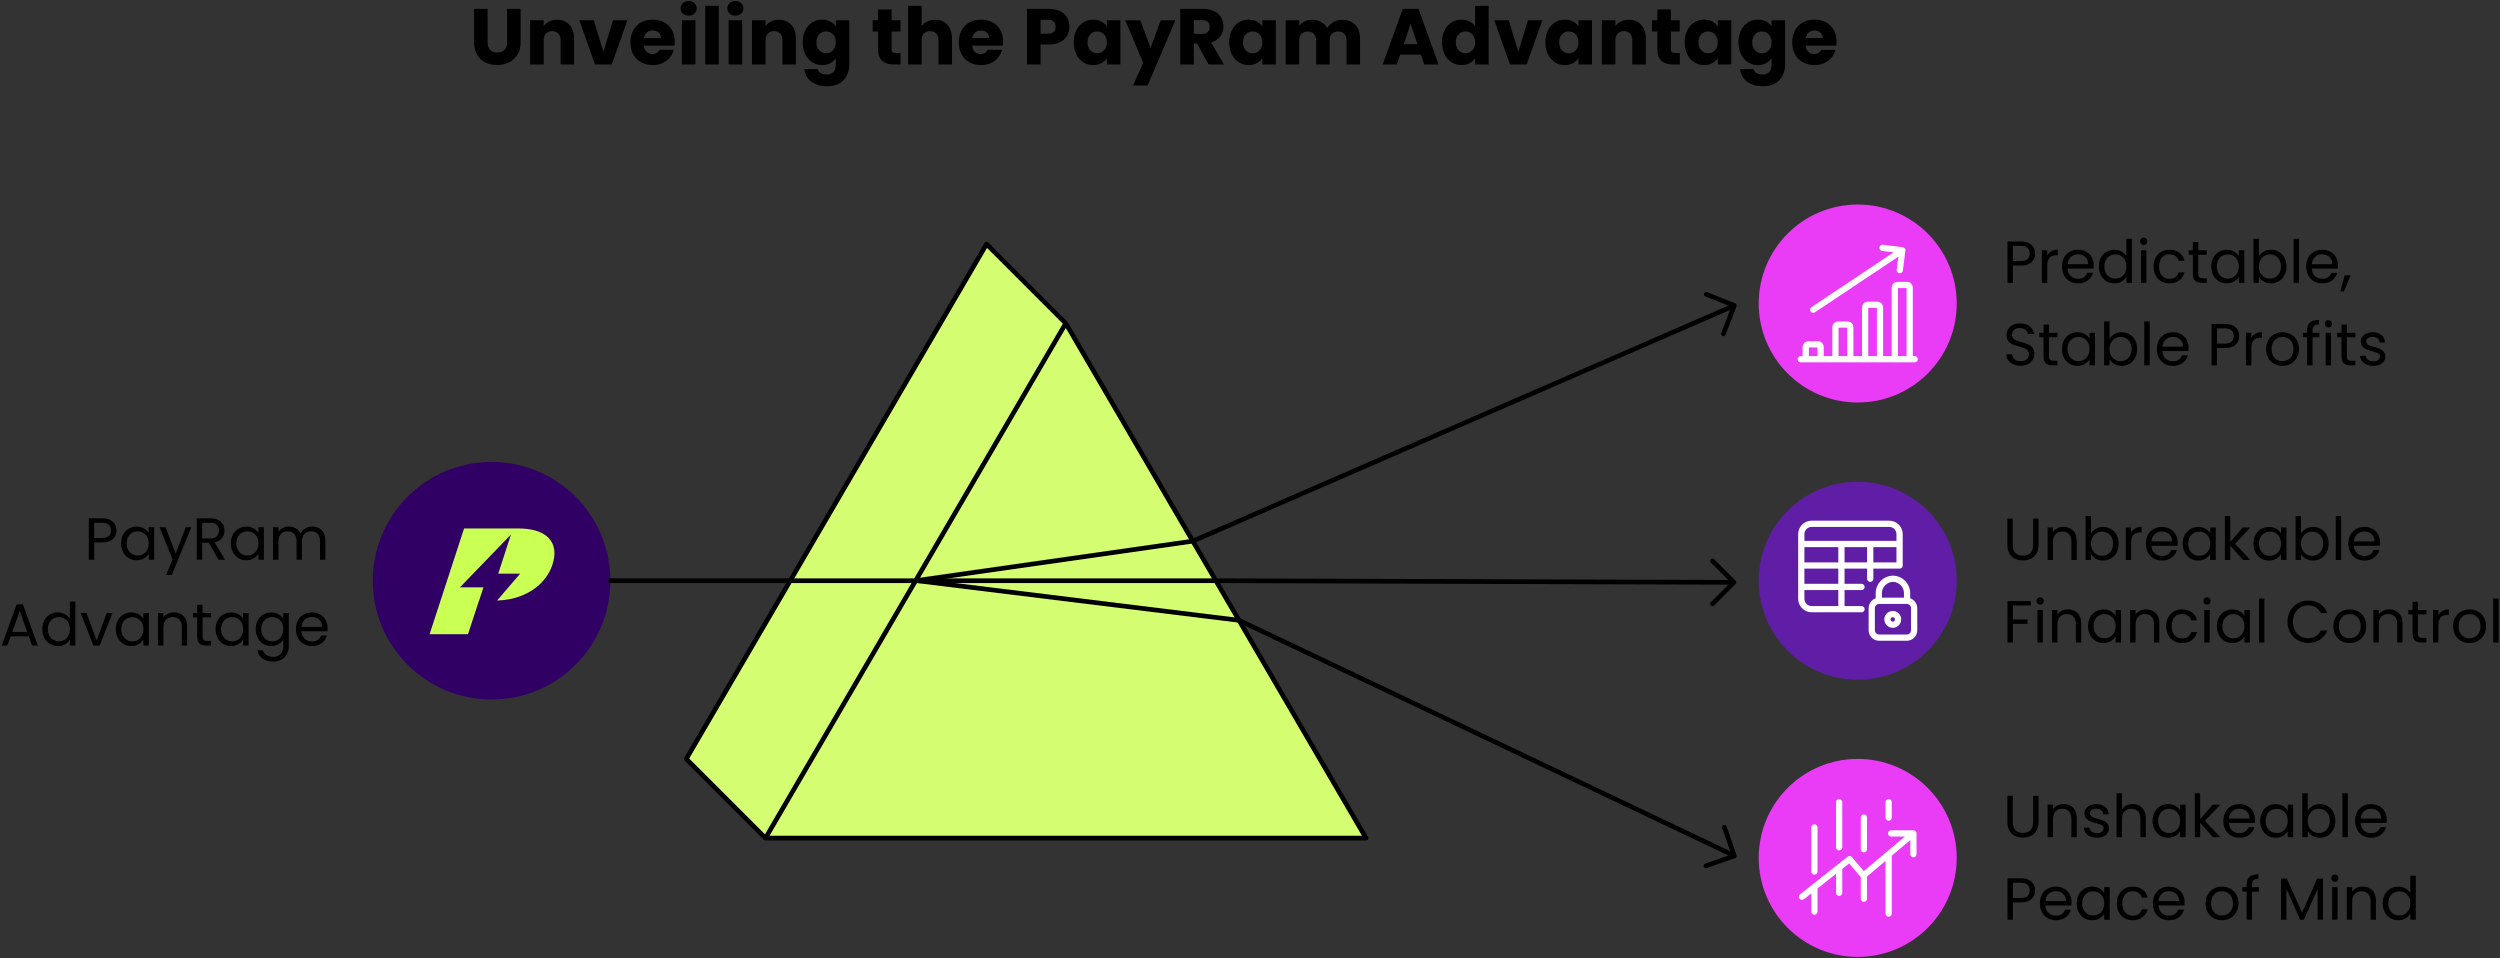 <?xml version="1.0" encoding="UTF-8"?>
<svg width="801px" height="307px" viewBox="0 0 801 307" version="1.1" xmlns="http://www.w3.org/2000/svg" xmlns:xlink="http://www.w3.org/1999/xlink">
    <rect x="0" y="0" width="801" height="307" fill="#333333" stroke="none"/>
    <title>Group</title>
    <g id="Page-1" stroke="none" stroke-width="1" fill="none" fill-rule="evenodd">
        <g id="z-copy-53" transform="translate(-1056, -231)">
            <g id="Group" transform="translate(1056.544, 231.326)">
                <path d="M340.923,103.268 L315.548,77.893 L219.337,242.827 L244.711,268.202 L340.923,103.268 Z M340.923,103.268 L244.711,268.202 L437.134,268.202 L340.923,103.268 Z" id="Shape" fill="#D5FD71" fill-rule="nonzero"></path>
                <path d="M118.896,185.735 C118.896,206.756 135.937,223.796 156.958,223.796 C177.979,223.796 195.02,206.756 195.02,185.735 C195.02,164.714 177.979,147.673 156.958,147.673 C135.937,147.673 118.896,164.714 118.896,185.735" id="Path" fill="#310065" fill-rule="nonzero"></path>
                <path d="M177.023,178.131 C176.939,178.834 176.746,179.663 176.444,180.62 C175.74,182.757 174.545,184.696 172.857,186.434 C171.168,188.173 169.033,189.553 166.449,190.574 C164.117,191.498 161.541,192.002 158.722,192.092 L166.116,183.469 L159.089,183.469 L163.175,170.931 L146.83,187.846 L154.36,187.846 L152.972,192.106 L152.929,192.106 L149.403,202.873 L137.099,202.873 L148.146,168.99 L165.328,168.99 C169.504,168.99 172.581,169.804 174.565,171.431 C176.549,173.058 177.366,175.29 177.023,178.131 Z" id="Path" fill="#CAFF54" fill-rule="nonzero"></path>
                <path d="M562.95,274.545 C562.95,292.063 577.15,306.264 594.668,306.264 C612.185,306.264 626.386,292.063 626.386,274.545 C626.386,257.028 612.185,242.827 594.668,242.827 C577.15,242.827 562.95,257.028 562.95,274.545" id="Path" fill="#EA3BF7" fill-rule="nonzero"></path>
                <path d="M562.95,185.735 C562.95,203.252 577.15,217.453 594.668,217.453 C612.185,217.453 626.386,203.252 626.386,185.735 C626.386,168.217 612.185,154.017 594.668,154.017 C577.15,154.017 562.95,168.217 562.95,185.735" id="Path" fill="#601EA6" fill-rule="nonzero"></path>
                <path d="M562.95,96.924 C562.95,114.442 577.15,128.642 594.668,128.642 C612.185,128.642 626.386,114.442 626.386,96.924 C626.386,79.407 612.185,65.206 594.668,65.206 C577.15,65.206 562.95,79.407 562.95,96.924" id="Path" fill="#EA3BF7" fill-rule="nonzero"></path>
                <g id="Unveiling-the-PayRam-Advantage" transform="translate(151.348, 0)" fill="#000000" fill-rule="nonzero">
                    <path d="M4.339,2.512 L4.339,13.169 C4.339,14.235 4.601,15.056 5.126,15.631 C5.65,16.206 6.42,16.493 7.435,16.493 C8.45,16.493 9.228,16.206 9.769,15.631 C10.31,15.056 10.581,14.235 10.581,13.169 L10.581,2.512 L14.92,2.512 L14.92,13.144 C14.92,14.734 14.582,16.079 13.905,17.179 C13.229,18.278 12.319,19.107 11.177,19.665 C10.036,20.223 8.763,20.503 7.359,20.503 C5.955,20.503 4.699,20.228 3.59,19.678 C2.482,19.128 1.607,18.299 0.964,17.191 C0.321,16.083 0,14.734 0,13.144 L0,2.512 L4.339,2.512 Z" id="Path"></path>
                    <path d="M26.592,6.014 C28.25,6.014 29.574,6.551 30.564,7.625 C31.553,8.699 32.048,10.175 32.048,12.053 L32.048,20.325 L27.734,20.325 L27.734,12.636 C27.734,11.689 27.489,10.953 26.998,10.429 C26.508,9.905 25.848,9.642 25.019,9.642 C24.19,9.642 23.531,9.905 23.04,10.429 C22.549,10.953 22.304,11.689 22.304,12.636 L22.304,20.325 L17.965,20.325 L17.965,6.166 L22.304,6.166 L22.304,8.044 C22.744,7.418 23.336,6.923 24.08,6.559 C24.825,6.196 25.662,6.014 26.592,6.014 Z" id="Path"></path>
                    <polygon id="Path" points="41.437 16.265 44.507 6.166 49.125 6.166 44.101 20.325 38.747 20.325 33.723 6.166 38.366 6.166"></polygon>
                    <path d="M64.299,13.017 C64.299,13.423 64.274,13.846 64.223,14.286 L54.403,14.286 C54.471,15.165 54.754,15.838 55.253,16.303 C55.752,16.768 56.365,17.001 57.093,17.001 C58.175,17.001 58.928,16.544 59.351,15.631 L63.969,15.631 C63.732,16.561 63.305,17.398 62.688,18.143 C62.07,18.887 61.296,19.471 60.366,19.894 C59.435,20.316 58.395,20.528 57.245,20.528 C55.858,20.528 54.623,20.232 53.54,19.64 C52.457,19.048 51.612,18.202 51.003,17.102 C50.394,16.003 50.089,14.717 50.089,13.245 C50.089,11.774 50.389,10.488 50.99,9.389 C51.591,8.289 52.432,7.443 53.515,6.851 C54.597,6.259 55.841,5.963 57.245,5.963 C58.615,5.963 59.833,6.251 60.899,6.826 C61.964,7.401 62.798,8.221 63.398,9.287 C63.999,10.353 64.299,11.596 64.299,13.017 Z M59.858,11.875 C59.858,11.131 59.605,10.539 59.097,10.099 C58.59,9.659 57.955,9.439 57.194,9.439 C56.467,9.439 55.853,9.651 55.354,10.074 C54.855,10.497 54.547,11.097 54.428,11.875 L59.858,11.875 Z" id="Shape"></path>
                    <path d="M68.765,4.694 C68.004,4.694 67.382,4.47 66.9,4.022 C66.418,3.574 66.177,3.02 66.177,2.36 C66.177,1.683 66.418,1.121 66.9,0.672 C67.382,0.224 68.004,0 68.765,0 C69.509,0 70.122,0.224 70.604,0.672 C71.087,1.121 71.328,1.683 71.328,2.36 C71.328,3.02 71.087,3.574 70.604,4.022 C70.122,4.47 69.509,4.694 68.765,4.694 Z M70.922,6.166 L70.922,20.325 L66.583,20.325 L66.583,6.166 L70.922,6.166 Z" id="Shape"></path>
                    <polygon id="Path" points="78.407 1.548 78.407 20.325 74.068 20.325 74.068 1.548"></polygon>
                    <path d="M83.736,4.694 C82.975,4.694 82.353,4.47 81.871,4.022 C81.389,3.574 81.148,3.02 81.148,2.36 C81.148,1.683 81.389,1.121 81.871,0.672 C82.353,0.224 82.975,0 83.736,0 C84.48,0 85.093,0.224 85.575,0.672 C86.058,1.121 86.299,1.683 86.299,2.36 C86.299,3.02 86.058,3.574 85.575,4.022 C85.093,4.47 84.48,4.694 83.736,4.694 Z M85.893,6.166 L85.893,20.325 L81.554,20.325 L81.554,6.166 L85.893,6.166 Z" id="Shape"></path>
                    <path d="M97.666,6.014 C99.324,6.014 100.648,6.551 101.637,7.625 C102.627,8.699 103.122,10.175 103.122,12.053 L103.122,20.325 L98.808,20.325 L98.808,12.636 C98.808,11.689 98.563,10.953 98.072,10.429 C97.582,9.905 96.922,9.642 96.093,9.642 C95.264,9.642 94.604,9.905 94.114,10.429 C93.623,10.953 93.378,11.689 93.378,12.636 L93.378,20.325 L89.039,20.325 L89.039,6.166 L93.378,6.166 L93.378,8.044 C93.818,7.418 94.41,6.923 95.154,6.559 C95.899,6.196 96.736,6.014 97.666,6.014 Z" id="Path"></path>
                    <path d="M111.521,5.963 C112.519,5.963 113.394,6.166 114.147,6.572 C114.9,6.978 115.479,7.511 115.885,8.171 L115.885,6.166 L120.224,6.166 L120.224,20.3 C120.224,21.602 119.966,22.782 119.45,23.839 C118.934,24.897 118.148,25.738 117.091,26.364 C116.033,26.99 114.718,27.303 113.145,27.303 C111.047,27.303 109.347,26.808 108.044,25.819 C106.742,24.829 105.998,23.488 105.812,21.797 L110.1,21.797 C110.235,22.338 110.557,22.765 111.064,23.078 C111.572,23.391 112.197,23.548 112.942,23.548 C113.838,23.548 114.553,23.29 115.086,22.774 C115.619,22.258 115.885,21.433 115.885,20.3 L115.885,18.295 C115.462,18.955 114.879,19.492 114.134,19.906 C113.39,20.321 112.519,20.528 111.521,20.528 C110.354,20.528 109.296,20.228 108.349,19.627 C107.402,19.027 106.653,18.172 106.103,17.064 C105.554,15.956 105.279,14.675 105.279,13.22 C105.279,11.765 105.554,10.488 106.103,9.389 C106.653,8.289 107.402,7.443 108.349,6.851 C109.296,6.259 110.354,5.963 111.521,5.963 Z M115.885,13.245 C115.885,12.163 115.585,11.309 114.984,10.683 C114.384,10.057 113.652,9.744 112.79,9.744 C111.927,9.744 111.195,10.053 110.595,10.67 C109.994,11.287 109.694,12.137 109.694,13.22 C109.694,14.303 109.994,15.161 110.595,15.796 C111.195,16.43 111.927,16.747 112.79,16.747 C113.652,16.747 114.384,16.434 114.984,15.808 C115.585,15.182 115.885,14.328 115.885,13.245 Z" id="Shape"></path>
                    <path d="M136.642,16.646 L136.642,20.325 L134.434,20.325 C132.861,20.325 131.634,19.94 130.755,19.17 C129.875,18.401 129.435,17.145 129.435,15.402 L129.435,9.769 L127.71,9.769 L127.71,6.166 L129.435,6.166 L129.435,2.715 L133.774,2.715 L133.774,6.166 L136.616,6.166 L136.616,9.769 L133.774,9.769 L133.774,15.453 C133.774,15.876 133.876,16.18 134.079,16.367 C134.282,16.553 134.62,16.646 135.094,16.646 L136.642,16.646 Z" id="Path"></path>
                    <path d="M147.756,6.014 C149.38,6.014 150.682,6.551 151.663,7.625 C152.644,8.699 153.135,10.175 153.135,12.053 L153.135,20.325 L148.821,20.325 L148.821,12.636 C148.821,11.689 148.576,10.953 148.085,10.429 C147.595,9.905 146.935,9.642 146.106,9.642 C145.277,9.642 144.618,9.905 144.127,10.429 C143.636,10.953 143.391,11.689 143.391,12.636 L143.391,20.325 L139.052,20.325 L139.052,1.548 L143.391,1.548 L143.391,8.069 C143.831,7.443 144.431,6.944 145.193,6.572 C145.954,6.2 146.808,6.014 147.756,6.014 Z" id="Path"></path>
                    <path d="M169.501,13.017 C169.501,13.423 169.476,13.846 169.425,14.286 L159.605,14.286 C159.673,15.165 159.956,15.838 160.455,16.303 C160.955,16.768 161.568,17.001 162.295,17.001 C163.378,17.001 164.131,16.544 164.553,15.631 L169.172,15.631 C168.935,16.561 168.508,17.398 167.89,18.143 C167.273,18.887 166.499,19.471 165.568,19.894 C164.638,20.316 163.598,20.528 162.447,20.528 C161.06,20.528 159.825,20.232 158.743,19.64 C157.66,19.048 156.814,18.202 156.205,17.102 C155.596,16.003 155.292,14.717 155.292,13.245 C155.292,11.774 155.592,10.488 156.193,9.389 C156.793,8.289 157.635,7.443 158.717,6.851 C159.8,6.259 161.043,5.963 162.447,5.963 C163.818,5.963 165.036,6.251 166.101,6.826 C167.167,7.401 168,8.221 168.601,9.287 C169.201,10.353 169.501,11.596 169.501,13.017 Z M165.061,11.875 C165.061,11.131 164.807,10.539 164.3,10.099 C163.792,9.659 163.158,9.439 162.397,9.439 C161.669,9.439 161.056,9.651 160.557,10.074 C160.058,10.497 159.749,11.097 159.631,11.875 L165.061,11.875 Z" id="Shape"></path>
                    <path d="M190.74,8.247 C190.74,9.279 190.503,10.222 190.029,11.076 C189.556,11.93 188.828,12.62 187.847,13.144 C186.866,13.668 185.648,13.931 184.193,13.931 L181.504,13.931 L181.504,20.325 L177.165,20.325 L177.165,2.512 L184.193,2.512 C185.614,2.512 186.815,2.757 187.796,3.248 C188.778,3.739 189.513,4.415 190.004,5.278 C190.495,6.141 190.74,7.13 190.74,8.247 Z M183.863,10.48 C184.692,10.48 185.31,10.285 185.716,9.896 C186.122,9.507 186.325,8.957 186.325,8.247 C186.325,7.536 186.122,6.986 185.716,6.597 C185.31,6.208 184.692,6.014 183.863,6.014 L181.504,6.014 L181.504,10.48 L183.863,10.48 Z" id="Shape"></path>
                    <path d="M192.136,13.22 C192.136,11.765 192.41,10.488 192.96,9.389 C193.51,8.289 194.258,7.443 195.206,6.851 C196.153,6.259 197.21,5.963 198.378,5.963 C199.376,5.963 200.251,6.166 201.004,6.572 C201.757,6.978 202.336,7.511 202.742,8.171 L202.742,6.166 L207.081,6.166 L207.081,20.325 L202.742,20.325 L202.742,18.32 C202.319,18.98 201.731,19.513 200.979,19.919 C200.226,20.325 199.35,20.528 198.352,20.528 C197.202,20.528 196.153,20.228 195.206,19.627 C194.258,19.027 193.51,18.172 192.96,17.064 C192.41,15.956 192.136,14.675 192.136,13.22 Z M202.742,13.245 C202.742,12.163 202.442,11.309 201.841,10.683 C201.241,10.057 200.509,9.744 199.646,9.744 C198.784,9.744 198.052,10.053 197.451,10.67 C196.851,11.287 196.551,12.137 196.551,13.22 C196.551,14.303 196.851,15.161 197.451,15.796 C198.052,16.43 198.784,16.747 199.646,16.747 C200.509,16.747 201.241,16.434 201.841,15.808 C202.442,15.182 202.742,14.328 202.742,13.245 Z" id="Shape"></path>
                    <polygon id="Path" points="224.691 6.166 215.81 27.049 211.141 27.049 214.389 19.843 208.629 6.166 213.475 6.166 216.749 15.022 219.997 6.166"></polygon>
                    <path d="M235.348,20.325 L231.644,13.601 L230.603,13.601 L230.603,20.325 L226.264,20.325 L226.264,2.512 L233.547,2.512 C234.951,2.512 236.148,2.757 237.137,3.248 C238.127,3.739 238.867,4.411 239.357,5.265 C239.848,6.119 240.093,7.071 240.093,8.12 C240.093,9.304 239.759,10.361 239.091,11.292 C238.423,12.222 237.437,12.882 236.135,13.271 L240.245,20.325 L235.348,20.325 Z M230.603,10.53 L233.293,10.53 C234.088,10.53 234.684,10.336 235.082,9.947 C235.479,9.558 235.678,9.008 235.678,8.297 C235.678,7.621 235.479,7.088 235.082,6.699 C234.684,6.31 234.088,6.115 233.293,6.115 L230.603,6.115 L230.603,10.53 Z" id="Shape"></path>
                    <path d="M241.946,13.22 C241.946,11.765 242.22,10.488 242.77,9.389 C243.32,8.289 244.069,7.443 245.016,6.851 C245.963,6.259 247.02,5.963 248.188,5.963 C249.186,5.963 250.061,6.166 250.814,6.572 C251.567,6.978 252.146,7.511 252.552,8.171 L252.552,6.166 L256.891,6.166 L256.891,20.325 L252.552,20.325 L252.552,18.32 C252.129,18.98 251.541,19.513 250.789,19.919 C250.036,20.325 249.16,20.528 248.162,20.528 C247.012,20.528 245.963,20.228 245.016,19.627 C244.069,19.027 243.32,18.172 242.77,17.064 C242.22,15.956 241.946,14.675 241.946,13.22 Z M252.552,13.245 C252.552,12.163 252.252,11.309 251.651,10.683 C251.051,10.057 250.319,9.744 249.456,9.744 C248.594,9.744 247.862,10.053 247.262,10.67 C246.661,11.287 246.361,12.137 246.361,13.22 C246.361,14.303 246.661,15.161 247.262,15.796 C247.862,16.43 248.594,16.747 249.456,16.747 C250.319,16.747 251.051,16.434 251.651,15.808 C252.252,15.182 252.552,14.328 252.552,13.245 Z" id="Shape"></path>
                    <path d="M278.104,6.014 C279.864,6.014 281.263,6.547 282.304,7.612 C283.344,8.678 283.864,10.158 283.864,12.053 L283.864,20.325 L279.551,20.325 L279.551,12.636 C279.551,11.723 279.309,11.017 278.827,10.518 C278.345,10.019 277.681,9.769 276.835,9.769 C275.99,9.769 275.326,10.019 274.844,10.518 C274.361,11.017 274.12,11.723 274.12,12.636 L274.12,20.325 L269.807,20.325 L269.807,12.636 C269.807,11.723 269.566,11.017 269.084,10.518 C268.601,10.019 267.938,9.769 267.092,9.769 C266.246,9.769 265.582,10.019 265.1,10.518 C264.618,11.017 264.377,11.723 264.377,12.636 L264.377,20.325 L260.038,20.325 L260.038,6.166 L264.377,6.166 L264.377,7.942 C264.816,7.35 265.392,6.881 266.102,6.534 C266.813,6.187 267.616,6.014 268.513,6.014 C269.578,6.014 270.53,6.242 271.367,6.699 C272.205,7.156 272.86,7.807 273.334,8.653 C273.824,7.875 274.493,7.24 275.338,6.75 C276.184,6.259 277.106,6.014 278.104,6.014 Z" id="Path"></path>
                    <path d="M303.377,17.179 L296.729,17.179 L295.663,20.325 L291.121,20.325 L297.566,2.512 L302.591,2.512 L309.036,20.325 L304.443,20.325 L303.377,17.179 Z M302.261,13.829 L300.053,7.308 L297.871,13.829 L302.261,13.829 Z" id="Shape"></path>
                    <path d="M310.127,13.22 C310.127,11.765 310.402,10.488 310.951,9.389 C311.501,8.289 312.25,7.443 313.197,6.851 C314.144,6.259 315.202,5.963 316.369,5.963 C317.299,5.963 318.149,6.158 318.919,6.547 C319.689,6.936 320.293,7.46 320.733,8.12 L320.733,1.548 L325.072,1.548 L325.072,20.325 L320.733,20.325 L320.733,18.295 C320.327,18.972 319.748,19.513 318.995,19.919 C318.242,20.325 317.367,20.528 316.369,20.528 C315.202,20.528 314.144,20.228 313.197,19.627 C312.25,19.027 311.501,18.172 310.951,17.064 C310.402,15.956 310.127,14.675 310.127,13.22 Z M320.733,13.245 C320.733,12.163 320.433,11.309 319.833,10.683 C319.232,10.057 318.5,9.744 317.638,9.744 C316.775,9.744 316.043,10.053 315.443,10.67 C314.842,11.287 314.542,12.137 314.542,13.22 C314.542,14.303 314.842,15.161 315.443,15.796 C316.043,16.43 316.775,16.747 317.638,16.747 C318.5,16.747 319.232,16.434 319.833,15.808 C320.433,15.182 320.733,14.328 320.733,13.245 Z" id="Shape"></path>
                    <polygon id="Path" points="334.588 16.265 337.658 6.166 342.276 6.166 337.252 20.325 331.898 20.325 326.874 6.166 331.517 6.166"></polygon>
                    <path d="M343.24,13.22 C343.24,11.765 343.515,10.488 344.065,9.389 C344.615,8.289 345.363,7.443 346.311,6.851 C347.258,6.259 348.315,5.963 349.483,5.963 C350.481,5.963 351.356,6.166 352.109,6.572 C352.862,6.978 353.441,7.511 353.847,8.171 L353.847,6.166 L358.186,6.166 L358.186,20.325 L353.847,20.325 L353.847,18.32 C353.424,18.98 352.836,19.513 352.083,19.919 C351.331,20.325 350.455,20.528 349.457,20.528 C348.307,20.528 347.258,20.228 346.311,19.627 C345.363,19.027 344.615,18.172 344.065,17.064 C343.515,15.956 343.24,14.675 343.24,13.22 Z M353.847,13.245 C353.847,12.163 353.547,11.309 352.946,10.683 C352.346,10.057 351.614,9.744 350.751,9.744 C349.889,9.744 349.157,10.053 348.556,10.67 C347.956,11.287 347.656,12.137 347.656,13.22 C347.656,14.303 347.956,15.161 348.556,15.796 C349.157,16.43 349.889,16.747 350.751,16.747 C351.614,16.747 352.346,16.434 352.946,15.808 C353.547,15.182 353.847,14.328 353.847,13.245 Z" id="Shape"></path>
                    <path d="M369.96,6.014 C371.618,6.014 372.941,6.551 373.931,7.625 C374.921,8.699 375.415,10.175 375.415,12.053 L375.415,20.325 L371.102,20.325 L371.102,12.636 C371.102,11.689 370.856,10.953 370.366,10.429 C369.875,9.905 369.215,9.642 368.387,9.642 C367.558,9.642 366.898,9.905 366.407,10.429 C365.917,10.953 365.672,11.689 365.672,12.636 L365.672,20.325 L361.332,20.325 L361.332,6.166 L365.672,6.166 L365.672,8.044 C366.111,7.418 366.703,6.923 367.448,6.559 C368.192,6.196 369.029,6.014 369.96,6.014 Z" id="Path"></path>
                    <path d="M386.326,16.646 L386.326,20.325 L384.119,20.325 C382.546,20.325 381.319,19.94 380.439,19.17 C379.56,18.401 379.12,17.145 379.12,15.402 L379.12,9.769 L377.395,9.769 L377.395,6.166 L379.12,6.166 L379.12,2.715 L383.459,2.715 L383.459,6.166 L386.301,6.166 L386.301,9.769 L383.459,9.769 L383.459,15.453 C383.459,15.876 383.561,16.18 383.764,16.367 C383.967,16.553 384.305,16.646 384.778,16.646 L386.326,16.646 Z" id="Path"></path>
                    <path d="M387.874,13.22 C387.874,11.765 388.149,10.488 388.699,9.389 C389.249,8.289 389.997,7.443 390.944,6.851 C391.892,6.259 392.949,5.963 394.116,5.963 C395.114,5.963 395.99,6.166 396.743,6.572 C397.495,6.978 398.075,7.511 398.481,8.171 L398.481,6.166 L402.82,6.166 L402.82,20.325 L398.481,20.325 L398.481,18.32 C398.058,18.98 397.47,19.513 396.717,19.919 C395.964,20.325 395.089,20.528 394.091,20.528 C392.941,20.528 391.892,20.228 390.944,19.627 C389.997,19.027 389.249,18.172 388.699,17.064 C388.149,15.956 387.874,14.675 387.874,13.22 Z M398.481,13.245 C398.481,12.163 398.18,11.309 397.58,10.683 C396.979,10.057 396.248,9.744 395.385,9.744 C394.522,9.744 393.791,10.053 393.19,10.67 C392.59,11.287 392.289,12.137 392.289,13.22 C392.289,14.303 392.59,15.161 393.19,15.796 C393.791,16.43 394.522,16.747 395.385,16.747 C396.248,16.747 396.979,16.434 397.58,15.808 C398.18,15.182 398.481,14.328 398.481,13.245 Z" id="Shape"></path>
                    <path d="M411.346,5.963 C412.344,5.963 413.219,6.166 413.972,6.572 C414.725,6.978 415.304,7.511 415.71,8.171 L415.71,6.166 L420.049,6.166 L420.049,20.3 C420.049,21.602 419.791,22.782 419.275,23.839 C418.759,24.897 417.973,25.738 416.915,26.364 C415.858,26.99 414.543,27.303 412.97,27.303 C410.872,27.303 409.172,26.808 407.869,25.819 C406.567,24.829 405.822,23.488 405.636,21.797 L409.925,21.797 C410.06,22.338 410.381,22.765 410.889,23.078 C411.396,23.391 412.022,23.548 412.767,23.548 C413.663,23.548 414.378,23.29 414.911,22.774 C415.444,22.258 415.71,21.433 415.71,20.3 L415.71,18.295 C415.287,18.955 414.703,19.492 413.959,19.906 C413.215,20.321 412.344,20.528 411.346,20.528 C410.178,20.528 409.121,20.228 408.174,19.627 C407.226,19.027 406.478,18.172 405.928,17.064 C405.378,15.956 405.103,14.675 405.103,13.22 C405.103,11.765 405.378,10.488 405.928,9.389 C406.478,8.289 407.226,7.443 408.174,6.851 C409.121,6.259 410.178,5.963 411.346,5.963 Z M415.71,13.245 C415.71,12.163 415.41,11.309 414.809,10.683 C414.209,10.057 413.477,9.744 412.614,9.744 C411.752,9.744 411.02,10.053 410.419,10.67 C409.819,11.287 409.519,12.137 409.519,13.22 C409.519,14.303 409.819,15.161 410.419,15.796 C411.02,16.43 411.752,16.747 412.614,16.747 C413.477,16.747 414.209,16.434 414.809,15.808 C415.41,15.182 415.71,14.328 415.71,13.245 Z" id="Shape"></path>
                    <path d="M436.542,13.017 C436.542,13.423 436.517,13.846 436.466,14.286 L426.646,14.286 C426.714,15.165 426.997,15.838 427.496,16.303 C427.995,16.768 428.609,17.001 429.336,17.001 C430.419,17.001 431.171,16.544 431.594,15.631 L436.213,15.631 C435.976,16.561 435.549,17.398 434.931,18.143 C434.314,18.887 433.54,19.471 432.609,19.894 C431.679,20.316 430.639,20.528 429.488,20.528 C428.101,20.528 426.866,20.232 425.784,19.64 C424.701,19.048 423.855,18.202 423.246,17.102 C422.637,16.003 422.333,14.717 422.333,13.245 C422.333,11.774 422.633,10.488 423.234,9.389 C423.834,8.289 424.676,7.443 425.758,6.851 C426.841,6.259 428.084,5.963 429.488,5.963 C430.859,5.963 432.077,6.251 433.142,6.826 C434.208,7.401 435.041,8.221 435.642,9.287 C436.242,10.353 436.542,11.596 436.542,13.017 Z M432.102,11.875 C432.102,11.131 431.848,10.539 431.341,10.099 C430.833,9.659 430.199,9.439 429.438,9.439 C428.71,9.439 428.097,9.651 427.598,10.074 C427.099,10.497 426.79,11.097 426.672,11.875 L432.102,11.875 Z" id="Shape"></path>
                </g>
                <g id="Predictable,-Stable" transform="translate(642.272, 75.813)" fill="#000000" fill-rule="nonzero">
                    <path d="M9.249,5.1 C9.249,6.204 8.872,7.121 8.117,7.85 C7.362,8.58 6.21,8.945 4.663,8.945 L2.112,8.945 L2.112,14.482 L0.381,14.482 L0.381,1.218 L4.663,1.218 C6.16,1.218 7.298,1.58 8.079,2.303 C8.859,3.026 9.249,3.958 9.249,5.1 Z M4.663,7.517 C5.627,7.517 6.337,7.308 6.794,6.889 C7.251,6.47 7.479,5.874 7.479,5.1 C7.479,3.464 6.54,2.645 4.663,2.645 L2.112,2.645 L2.112,7.517 L4.663,7.517 Z" id="Shape"></path>
                    <path d="M13.131,5.747 C13.436,5.151 13.87,4.688 14.435,4.358 C14.999,4.028 15.688,3.863 16.5,3.863 L16.5,5.652 L16.043,5.652 C14.102,5.652 13.131,6.705 13.131,8.811 L13.131,14.482 L11.399,14.482 L11.399,4.054 L13.131,4.054 L13.131,5.747 Z" id="Path"></path>
                    <path d="M28.013,8.868 C28.013,9.198 27.994,9.547 27.956,9.915 L19.621,9.915 C19.684,10.943 20.036,11.745 20.677,12.322 C21.318,12.9 22.095,13.188 23.008,13.188 C23.757,13.188 24.382,13.014 24.883,12.665 C25.384,12.316 25.736,11.85 25.939,11.266 L27.804,11.266 C27.525,12.269 26.967,13.084 26.129,13.712 C25.292,14.34 24.252,14.654 23.008,14.654 C22.019,14.654 21.134,14.432 20.353,13.988 C19.573,13.544 18.961,12.912 18.517,12.094 C18.073,11.276 17.851,10.327 17.851,9.249 C17.851,8.171 18.067,7.225 18.498,6.413 C18.929,5.601 19.535,4.977 20.315,4.539 C21.096,4.101 21.993,3.882 23.008,3.882 C23.998,3.882 24.873,4.098 25.635,4.529 C26.396,4.961 26.983,5.554 27.395,6.309 C27.807,7.064 28.013,7.917 28.013,8.868 Z M26.225,8.507 C26.225,7.847 26.079,7.279 25.787,6.804 C25.495,6.328 25.099,5.966 24.597,5.719 C24.096,5.471 23.541,5.348 22.932,5.348 C22.057,5.348 21.311,5.627 20.696,6.185 C20.081,6.743 19.729,7.517 19.64,8.507 L26.225,8.507 Z" id="Shape"></path>
                    <path d="M29.65,9.23 C29.65,8.164 29.866,7.229 30.297,6.423 C30.728,5.617 31.322,4.992 32.077,4.548 C32.831,4.104 33.678,3.882 34.617,3.882 C35.429,3.882 36.184,4.069 36.882,4.444 C37.58,4.818 38.112,5.31 38.48,5.919 L38.48,0.4 L40.231,0.4 L40.231,14.482 L38.48,14.482 L38.48,12.522 C38.138,13.144 37.63,13.655 36.958,14.054 C36.285,14.454 35.499,14.654 34.598,14.654 C33.672,14.654 32.831,14.425 32.077,13.969 C31.322,13.512 30.728,12.871 30.297,12.047 C29.866,11.222 29.65,10.283 29.65,9.23 Z M38.48,9.249 C38.48,8.462 38.322,7.777 38.005,7.194 C37.687,6.61 37.259,6.163 36.72,5.852 C36.181,5.541 35.588,5.386 34.941,5.386 C34.294,5.386 33.704,5.538 33.171,5.842 C32.638,6.147 32.213,6.591 31.896,7.175 C31.579,7.758 31.42,8.443 31.42,9.23 C31.42,10.029 31.579,10.724 31.896,11.314 C32.213,11.904 32.638,12.354 33.171,12.665 C33.704,12.976 34.294,13.131 34.941,13.131 C35.588,13.131 36.181,12.976 36.72,12.665 C37.259,12.354 37.687,11.904 38.005,11.314 C38.322,10.724 38.48,10.036 38.48,9.249 Z" id="Shape"></path>
                    <path d="M44.056,2.36 C43.727,2.36 43.447,2.246 43.219,2.017 C42.991,1.789 42.877,1.51 42.877,1.18 C42.877,0.85 42.991,0.571 43.219,0.343 C43.447,0.114 43.727,0 44.056,0 C44.374,0 44.643,0.114 44.865,0.343 C45.087,0.571 45.198,0.85 45.198,1.18 C45.198,1.51 45.087,1.789 44.865,2.017 C44.643,2.246 44.374,2.36 44.056,2.36 Z M44.894,4.054 L44.894,14.482 L43.162,14.482 L43.162,4.054 L44.894,4.054 Z" id="Shape"></path>
                    <path d="M47.197,9.249 C47.197,8.171 47.412,7.229 47.844,6.423 C48.275,5.617 48.874,4.992 49.642,4.548 C50.41,4.104 51.288,3.882 52.278,3.882 C53.559,3.882 54.615,4.193 55.446,4.815 C56.277,5.436 56.826,6.299 57.093,7.403 L55.228,7.403 C55.05,6.769 54.704,6.267 54.19,5.9 C53.677,5.532 53.039,5.348 52.278,5.348 C51.288,5.348 50.489,5.687 49.88,6.366 C49.271,7.045 48.966,8.006 48.966,9.249 C48.966,10.505 49.271,11.476 49.88,12.161 C50.489,12.846 51.288,13.188 52.278,13.188 C53.039,13.188 53.673,13.011 54.181,12.656 C54.688,12.3 55.037,11.793 55.228,11.133 L57.093,11.133 C56.813,12.199 56.255,13.052 55.418,13.693 C54.58,14.333 53.534,14.654 52.278,14.654 C51.288,14.654 50.41,14.432 49.642,13.988 C48.874,13.544 48.275,12.916 47.844,12.104 C47.412,11.292 47.197,10.34 47.197,9.249 Z" id="Path"></path>
                    <path d="M61.508,5.481 L61.508,11.628 C61.508,12.135 61.616,12.494 61.831,12.703 C62.047,12.912 62.421,13.017 62.954,13.017 L64.229,13.017 L64.229,14.482 L62.669,14.482 C61.704,14.482 60.981,14.26 60.499,13.816 C60.017,13.372 59.776,12.643 59.776,11.628 L59.776,5.481 L58.425,5.481 L58.425,4.054 L59.776,4.054 L59.776,1.427 L61.508,1.427 L61.508,4.054 L64.229,4.054 L64.229,5.481 L61.508,5.481 Z" id="Path"></path>
                    <path d="M65.675,9.23 C65.675,8.164 65.891,7.229 66.323,6.423 C66.754,5.617 67.347,4.992 68.102,4.548 C68.857,4.104 69.697,3.882 70.623,3.882 C71.537,3.882 72.33,4.079 73.002,4.472 C73.675,4.866 74.176,5.36 74.506,5.957 L74.506,4.054 L76.257,4.054 L76.257,14.482 L74.506,14.482 L74.506,12.541 C74.163,13.15 73.653,13.655 72.974,14.054 C72.295,14.454 71.505,14.654 70.604,14.654 C69.678,14.654 68.841,14.425 68.092,13.969 C67.344,13.512 66.754,12.871 66.323,12.047 C65.891,11.222 65.675,10.283 65.675,9.23 Z M74.506,9.249 C74.506,8.462 74.347,7.777 74.03,7.194 C73.713,6.61 73.285,6.163 72.745,5.852 C72.206,5.541 71.613,5.386 70.966,5.386 C70.319,5.386 69.729,5.538 69.196,5.842 C68.663,6.147 68.238,6.591 67.921,7.175 C67.604,7.758 67.445,8.443 67.445,9.23 C67.445,10.029 67.604,10.724 67.921,11.314 C68.238,11.904 68.663,12.354 69.196,12.665 C69.729,12.976 70.319,13.131 70.966,13.131 C71.613,13.131 72.206,12.976 72.745,12.665 C73.285,12.354 73.713,11.904 74.03,11.314 C74.347,10.724 74.506,10.036 74.506,9.249 Z" id="Shape"></path>
                    <path d="M80.919,5.995 C81.274,5.373 81.795,4.866 82.48,4.472 C83.165,4.079 83.945,3.882 84.821,3.882 C85.759,3.882 86.603,4.104 87.352,4.548 C88.1,4.992 88.69,5.617 89.121,6.423 C89.553,7.229 89.769,8.164 89.769,9.23 C89.769,10.283 89.553,11.222 89.121,12.047 C88.69,12.871 88.097,13.512 87.342,13.969 C86.587,14.425 85.747,14.654 84.821,14.654 C83.92,14.654 83.13,14.457 82.451,14.064 C81.772,13.67 81.262,13.169 80.919,12.56 L80.919,14.482 L79.187,14.482 L79.187,0.4 L80.919,0.4 L80.919,5.995 Z M87.999,9.23 C87.999,8.443 87.84,7.758 87.523,7.175 C87.206,6.591 86.778,6.147 86.238,5.842 C85.699,5.538 85.106,5.386 84.459,5.386 C83.825,5.386 83.238,5.541 82.699,5.852 C82.159,6.163 81.728,6.613 81.404,7.203 C81.081,7.793 80.919,8.475 80.919,9.249 C80.919,10.036 81.081,10.724 81.404,11.314 C81.728,11.904 82.159,12.354 82.699,12.665 C83.238,12.976 83.825,13.131 84.459,13.131 C85.106,13.131 85.699,12.976 86.238,12.665 C86.778,12.354 87.206,11.904 87.523,11.314 C87.84,10.724 87.999,10.029 87.999,9.23 Z" id="Shape"></path>
                    <polygon id="Path" points="93.784 0.4 93.784 14.482 92.052 14.482 92.052 0.4"></polygon>
                    <path d="M106.249,8.868 C106.249,9.198 106.23,9.547 106.192,9.915 L97.857,9.915 C97.92,10.943 98.272,11.745 98.913,12.322 C99.554,12.9 100.331,13.188 101.244,13.188 C101.993,13.188 102.618,13.014 103.119,12.665 C103.62,12.316 103.972,11.85 104.175,11.266 L106.04,11.266 C105.761,12.269 105.203,13.084 104.365,13.712 C103.528,14.34 102.487,14.654 101.244,14.654 C100.255,14.654 99.37,14.432 98.589,13.988 C97.809,13.544 97.197,12.912 96.753,12.094 C96.309,11.276 96.087,10.327 96.087,9.249 C96.087,8.171 96.302,7.225 96.734,6.413 C97.165,5.601 97.771,4.977 98.551,4.539 C99.332,4.101 100.229,3.882 101.244,3.882 C102.234,3.882 103.109,4.098 103.87,4.529 C104.632,4.961 105.218,5.554 105.631,6.309 C106.043,7.064 106.249,7.917 106.249,8.868 Z M104.46,8.507 C104.46,7.847 104.314,7.279 104.023,6.804 C103.731,6.328 103.334,5.966 102.833,5.719 C102.332,5.471 101.777,5.348 101.168,5.348 C100.293,5.348 99.547,5.627 98.932,6.185 C98.317,6.743 97.964,7.517 97.876,8.507 L104.46,8.507 Z" id="Shape"></path>
                    <polygon id="Path" points="110.322 12.085 108.19 17.204 107.03 17.204 108.419 12.085"></polygon>
                    <path d="M4.586,41.047 C3.711,41.047 2.928,40.892 2.236,40.581 C1.545,40.27 1.002,39.839 0.609,39.287 C0.216,38.735 0.013,38.098 0,37.374 L1.846,37.374 C1.909,37.996 2.166,38.52 2.617,38.945 C3.067,39.37 3.724,39.582 4.586,39.582 C5.411,39.582 6.061,39.376 6.537,38.964 C7.013,38.551 7.251,38.022 7.251,37.374 C7.251,36.867 7.111,36.455 6.832,36.137 C6.553,35.82 6.204,35.579 5.785,35.414 C5.367,35.249 4.802,35.072 4.092,34.881 C3.216,34.653 2.515,34.425 1.989,34.196 C1.462,33.968 1.012,33.61 0.638,33.121 C0.263,32.633 0.076,31.976 0.076,31.151 C0.076,30.428 0.26,29.788 0.628,29.229 C0.996,28.671 1.513,28.24 2.179,27.935 C2.845,27.631 3.61,27.478 4.472,27.478 C5.716,27.478 6.734,27.789 7.527,28.411 C8.32,29.033 8.767,29.857 8.868,30.885 L6.965,30.885 C6.902,30.377 6.635,29.93 6.166,29.543 C5.697,29.156 5.075,28.963 4.301,28.963 C3.578,28.963 2.988,29.15 2.531,29.524 C2.074,29.899 1.846,30.422 1.846,31.094 C1.846,31.576 1.982,31.97 2.255,32.274 C2.528,32.579 2.864,32.81 3.264,32.969 C3.663,33.127 4.225,33.308 4.948,33.511 C5.823,33.752 6.528,33.99 7.06,34.225 C7.593,34.46 8.05,34.821 8.431,35.31 C8.811,35.798 9.002,36.461 9.002,37.298 C9.002,37.945 8.83,38.554 8.488,39.125 C8.145,39.696 7.638,40.159 6.965,40.515 C6.293,40.87 5.5,41.047 4.586,41.047 Z" id="Path"></path>
                    <path d="M13.664,31.913 L13.664,38.06 C13.664,38.567 13.772,38.925 13.988,39.135 C14.203,39.344 14.578,39.449 15.11,39.449 L16.386,39.449 L16.386,40.914 L14.825,40.914 C13.861,40.914 13.138,40.692 12.656,40.248 C12.173,39.804 11.932,39.075 11.932,38.06 L11.932,31.913 L10.581,31.913 L10.581,30.485 L11.932,30.485 L11.932,27.859 L13.664,27.859 L13.664,30.485 L16.386,30.485 L16.386,31.913 L13.664,31.913 Z" id="Path"></path>
                    <path d="M17.832,35.662 C17.832,34.596 18.048,33.66 18.479,32.855 C18.91,32.049 19.503,31.424 20.258,30.98 C21.013,30.536 21.854,30.314 22.78,30.314 C23.693,30.314 24.486,30.511 25.159,30.904 C25.831,31.297 26.332,31.792 26.662,32.388 L26.662,30.485 L28.413,30.485 L28.413,40.914 L26.662,40.914 L26.662,38.973 C26.32,39.582 25.809,40.086 25.13,40.486 C24.451,40.886 23.662,41.085 22.761,41.085 C21.835,41.085 20.997,40.857 20.249,40.4 C19.5,39.944 18.91,39.303 18.479,38.478 C18.048,37.654 17.832,36.715 17.832,35.662 Z M26.662,35.681 C26.662,34.894 26.504,34.209 26.186,33.625 C25.869,33.042 25.441,32.595 24.902,32.284 C24.363,31.973 23.77,31.817 23.122,31.817 C22.475,31.817 21.885,31.97 21.353,32.274 C20.82,32.579 20.395,33.023 20.078,33.606 C19.76,34.19 19.602,34.875 19.602,35.662 C19.602,36.461 19.76,37.156 20.078,37.746 C20.395,38.336 20.82,38.786 21.353,39.097 C21.885,39.408 22.475,39.563 23.122,39.563 C23.77,39.563 24.363,39.408 24.902,39.097 C25.441,38.786 25.869,38.336 26.186,37.746 C26.504,37.156 26.662,36.467 26.662,35.681 Z" id="Shape"></path>
                    <path d="M33.076,32.426 C33.431,31.805 33.951,31.297 34.636,30.904 C35.321,30.511 36.102,30.314 36.977,30.314 C37.916,30.314 38.76,30.536 39.508,30.98 C40.257,31.424 40.847,32.049 41.278,32.855 C41.709,33.66 41.925,34.596 41.925,35.662 C41.925,36.715 41.709,37.654 41.278,38.478 C40.847,39.303 40.253,39.944 39.499,40.4 C38.744,40.857 37.903,41.085 36.977,41.085 C36.076,41.085 35.286,40.889 34.608,40.496 C33.929,40.102 33.418,39.601 33.076,38.992 L33.076,40.914 L31.344,40.914 L31.344,26.831 L33.076,26.831 L33.076,32.426 Z M40.155,35.662 C40.155,34.875 39.997,34.19 39.679,33.606 C39.362,33.023 38.934,32.579 38.395,32.274 C37.856,31.97 37.262,31.817 36.615,31.817 C35.981,31.817 35.394,31.973 34.855,32.284 C34.316,32.595 33.884,33.045 33.561,33.635 C33.237,34.225 33.076,34.907 33.076,35.681 C33.076,36.467 33.237,37.156 33.561,37.746 C33.884,38.336 34.316,38.786 34.855,39.097 C35.394,39.408 35.981,39.563 36.615,39.563 C37.262,39.563 37.856,39.408 38.395,39.097 C38.934,38.786 39.362,38.336 39.679,37.746 C39.997,37.156 40.155,36.461 40.155,35.662 Z" id="Shape"></path>
                    <polygon id="Path" points="45.94 26.831 45.94 40.914 44.209 40.914 44.209 26.831"></polygon>
                    <path d="M58.406,35.3 C58.406,35.63 58.387,35.979 58.349,36.347 L50.013,36.347 C50.077,37.374 50.429,38.177 51.069,38.754 C51.71,39.331 52.487,39.62 53.401,39.62 C54.149,39.62 54.774,39.446 55.275,39.097 C55.776,38.748 56.128,38.282 56.331,37.698 L58.196,37.698 C57.917,38.7 57.359,39.515 56.522,40.143 C55.684,40.771 54.644,41.085 53.401,41.085 C52.411,41.085 51.526,40.863 50.746,40.419 C49.966,39.975 49.353,39.344 48.909,38.526 C48.465,37.708 48.243,36.759 48.243,35.681 C48.243,34.602 48.459,33.657 48.89,32.845 C49.322,32.033 49.927,31.408 50.708,30.971 C51.488,30.533 52.386,30.314 53.401,30.314 C54.39,30.314 55.266,30.53 56.027,30.961 C56.788,31.392 57.375,31.986 57.787,32.74 C58.2,33.495 58.406,34.349 58.406,35.3 Z M56.617,34.939 C56.617,34.279 56.471,33.711 56.179,33.235 C55.887,32.76 55.491,32.398 54.99,32.151 C54.489,31.903 53.933,31.779 53.324,31.779 C52.449,31.779 51.704,32.059 51.088,32.617 C50.473,33.175 50.121,33.949 50.032,34.939 L56.617,34.939 Z" id="Shape"></path>
                    <path d="M74.639,31.532 C74.639,32.636 74.262,33.552 73.507,34.282 C72.752,35.011 71.6,35.376 70.053,35.376 L67.502,35.376 L67.502,40.914 L65.771,40.914 L65.771,27.65 L70.053,27.65 C71.55,27.65 72.688,28.011 73.469,28.734 C74.249,29.458 74.639,30.39 74.639,31.532 Z M70.053,33.949 C71.017,33.949 71.727,33.74 72.184,33.321 C72.641,32.902 72.869,32.306 72.869,31.532 C72.869,29.895 71.93,29.077 70.053,29.077 L67.502,29.077 L67.502,33.949 L70.053,33.949 Z" id="Shape"></path>
                    <path d="M78.521,32.179 C78.826,31.583 79.26,31.12 79.825,30.79 C80.389,30.46 81.078,30.295 81.89,30.295 L81.89,32.084 L81.433,32.084 C79.492,32.084 78.521,33.137 78.521,35.243 L78.521,40.914 L76.789,40.914 L76.789,30.485 L78.521,30.485 L78.521,32.179 Z" id="Path"></path>
                    <path d="M88.436,41.085 C87.459,41.085 86.575,40.863 85.782,40.419 C84.989,39.975 84.367,39.344 83.917,38.526 C83.466,37.708 83.241,36.759 83.241,35.681 C83.241,34.615 83.472,33.673 83.936,32.855 C84.399,32.036 85.03,31.408 85.829,30.971 C86.628,30.533 87.523,30.314 88.513,30.314 C89.502,30.314 90.397,30.533 91.196,30.971 C91.995,31.408 92.626,32.033 93.089,32.845 C93.553,33.657 93.784,34.602 93.784,35.681 C93.784,36.759 93.546,37.708 93.07,38.526 C92.595,39.344 91.951,39.975 91.139,40.419 C90.327,40.863 89.426,41.085 88.436,41.085 Z M88.436,39.563 C89.058,39.563 89.642,39.417 90.187,39.125 C90.733,38.834 91.174,38.396 91.51,37.812 C91.846,37.229 92.014,36.518 92.014,35.681 C92.014,34.843 91.849,34.133 91.519,33.549 C91.19,32.966 90.758,32.531 90.225,32.246 C89.692,31.96 89.115,31.817 88.493,31.817 C87.859,31.817 87.279,31.96 86.752,32.246 C86.226,32.531 85.804,32.966 85.487,33.549 C85.169,34.133 85.011,34.843 85.011,35.681 C85.011,36.531 85.166,37.248 85.477,37.831 C85.788,38.415 86.203,38.849 86.724,39.135 C87.244,39.42 87.815,39.563 88.436,39.563 Z" id="Shape"></path>
                    <path d="M100.312,31.913 L98.123,31.913 L98.123,40.914 L96.391,40.914 L96.391,31.913 L95.04,31.913 L95.04,30.485 L96.391,30.485 L96.391,29.743 C96.391,28.576 96.693,27.723 97.295,27.183 C97.898,26.644 98.865,26.375 100.197,26.375 L100.197,27.821 C99.436,27.821 98.9,27.97 98.589,28.268 C98.279,28.566 98.123,29.058 98.123,29.743 L98.123,30.485 L100.312,30.485 L100.312,31.913 Z" id="Path"></path>
                    <path d="M103.223,28.792 C102.893,28.792 102.614,28.677 102.386,28.449 C102.158,28.221 102.043,27.942 102.043,27.612 C102.043,27.282 102.158,27.003 102.386,26.774 C102.614,26.546 102.893,26.432 103.223,26.432 C103.541,26.432 103.81,26.546 104.032,26.774 C104.254,27.003 104.365,27.282 104.365,27.612 C104.365,27.942 104.254,28.221 104.032,28.449 C103.81,28.677 103.541,28.792 103.223,28.792 Z M104.061,30.485 L104.061,40.914 L102.329,40.914 L102.329,30.485 L104.061,30.485 Z" id="Shape"></path>
                    <path d="M109.123,31.913 L109.123,38.06 C109.123,38.567 109.231,38.925 109.446,39.135 C109.662,39.344 110.036,39.449 110.569,39.449 L111.844,39.449 L111.844,40.914 L110.284,40.914 C109.32,40.914 108.596,40.692 108.114,40.248 C107.632,39.804 107.391,39.075 107.391,38.06 L107.391,31.913 L106.04,31.913 L106.04,30.485 L107.391,30.485 L107.391,27.859 L109.123,27.859 L109.123,30.485 L111.844,30.485 L111.844,31.913 L109.123,31.913 Z" id="Path"></path>
                    <path d="M117.63,41.085 C116.83,41.085 116.114,40.949 115.479,40.676 C114.845,40.404 114.344,40.023 113.976,39.534 C113.608,39.046 113.405,38.485 113.367,37.85 L115.156,37.85 C115.206,38.37 115.451,38.795 115.888,39.125 C116.326,39.455 116.9,39.62 117.611,39.62 C118.27,39.62 118.791,39.474 119.171,39.182 C119.552,38.891 119.742,38.523 119.742,38.079 C119.742,37.622 119.539,37.282 119.133,37.06 C118.727,36.838 118.099,36.62 117.249,36.404 C116.475,36.201 115.844,35.995 115.356,35.785 C114.867,35.576 114.448,35.265 114.099,34.853 C113.751,34.441 113.576,33.898 113.576,33.226 C113.576,32.693 113.735,32.204 114.052,31.76 C114.369,31.316 114.819,30.964 115.403,30.704 C115.987,30.444 116.653,30.314 117.401,30.314 C118.556,30.314 119.488,30.606 120.199,31.189 C120.909,31.773 121.29,32.572 121.341,33.587 L119.609,33.587 C119.571,33.042 119.352,32.604 118.952,32.274 C118.553,31.944 118.017,31.779 117.344,31.779 C116.723,31.779 116.228,31.913 115.86,32.179 C115.492,32.445 115.308,32.794 115.308,33.226 C115.308,33.568 115.419,33.851 115.641,34.073 C115.863,34.295 116.142,34.472 116.478,34.605 C116.815,34.739 117.281,34.888 117.877,35.053 C118.626,35.256 119.235,35.456 119.704,35.652 C120.173,35.849 120.576,36.144 120.913,36.537 C121.249,36.93 121.423,37.444 121.436,38.079 C121.436,38.65 121.277,39.163 120.96,39.62 C120.643,40.077 120.196,40.435 119.618,40.695 C119.041,40.955 118.378,41.085 117.63,41.085 Z" id="Path"></path>
                </g>
                <g id="PayRam" transform="translate(27.904, 165.746)" fill="#000000" fill-rule="nonzero">
                    <path d="M8.868,3.882 C8.868,4.986 8.491,5.903 7.736,6.632 C6.981,7.362 5.83,7.727 4.282,7.727 L1.732,7.727 L1.732,13.265 L0,13.265 L0,0 L4.282,0 C5.779,0 6.918,0.362 7.698,1.085 C8.478,1.808 8.868,2.74 8.868,3.882 Z M4.282,6.299 C5.246,6.299 5.957,6.09 6.413,5.671 C6.87,5.253 7.099,4.656 7.099,3.882 C7.099,2.246 6.16,1.427 4.282,1.427 L1.732,1.427 L1.732,6.299 L4.282,6.299 Z" id="Shape"></path>
                    <path d="M10.372,8.012 C10.372,6.946 10.587,6.011 11.019,5.205 C11.45,4.399 12.043,3.774 12.798,3.33 C13.553,2.886 14.394,2.664 15.32,2.664 C16.233,2.664 17.026,2.861 17.699,3.254 C18.371,3.648 18.872,4.142 19.202,4.739 L19.202,2.836 L20.953,2.836 L20.953,13.265 L19.202,13.265 L19.202,11.323 C18.86,11.932 18.349,12.437 17.67,12.836 C16.991,13.236 16.202,13.436 15.301,13.436 C14.375,13.436 13.537,13.207 12.789,12.751 C12.04,12.294 11.45,11.653 11.019,10.829 C10.587,10.004 10.372,9.065 10.372,8.012 Z M19.202,8.031 C19.202,7.244 19.044,6.559 18.726,5.976 C18.409,5.392 17.981,4.945 17.442,4.634 C16.903,4.323 16.309,4.168 15.662,4.168 C15.015,4.168 14.425,4.32 13.893,4.624 C13.36,4.929 12.935,5.373 12.617,5.957 C12.3,6.54 12.142,7.225 12.142,8.012 C12.142,8.811 12.3,9.506 12.617,10.096 C12.935,10.686 13.36,11.136 13.893,11.447 C14.425,11.758 15.015,11.913 15.662,11.913 C16.309,11.913 16.903,11.758 17.442,11.447 C17.981,11.136 18.409,10.686 18.726,10.096 C19.044,9.506 19.202,8.818 19.202,8.031 Z" id="Shape"></path>
                    <polygon id="Path" points="32.866 2.836 26.586 18.174 24.797 18.174 26.853 13.15 22.647 2.836 24.569 2.836 27.842 11.285 31.077 2.836"></polygon>
                    <path d="M41.582,13.265 L38.423,7.841 L36.33,7.841 L36.33,13.265 L34.598,13.265 L34.598,0 L38.88,0 C39.882,0 40.729,0.171 41.421,0.514 C42.112,0.856 42.629,1.319 42.972,1.903 C43.314,2.487 43.486,3.153 43.486,3.901 C43.486,4.815 43.222,5.62 42.696,6.318 C42.169,7.016 41.379,7.479 40.326,7.707 L43.657,13.265 L41.582,13.265 Z M36.33,6.451 L38.88,6.451 C39.819,6.451 40.523,6.22 40.992,5.757 C41.462,5.294 41.697,4.675 41.697,3.901 C41.697,3.115 41.465,2.506 41.002,2.074 C40.539,1.643 39.832,1.427 38.88,1.427 L36.33,1.427 L36.33,6.451 Z" id="Shape"></path>
                    <path d="M45.522,8.012 C45.522,6.946 45.737,6.011 46.169,5.205 C46.6,4.399 47.193,3.774 47.948,3.33 C48.703,2.886 49.544,2.664 50.47,2.664 C51.383,2.664 52.176,2.861 52.849,3.254 C53.521,3.648 54.022,4.142 54.352,4.739 L54.352,2.836 L56.103,2.836 L56.103,13.265 L54.352,13.265 L54.352,11.323 C54.01,11.932 53.499,12.437 52.82,12.836 C52.141,13.236 51.352,13.436 50.451,13.436 C49.525,13.436 48.687,13.207 47.939,12.751 C47.19,12.294 46.6,11.653 46.169,10.829 C45.737,10.004 45.522,9.065 45.522,8.012 Z M54.352,8.031 C54.352,7.244 54.194,6.559 53.876,5.976 C53.559,5.392 53.131,4.945 52.592,4.634 C52.053,4.323 51.459,4.168 50.812,4.168 C50.165,4.168 49.575,4.32 49.043,4.624 C48.51,4.929 48.085,5.373 47.767,5.957 C47.45,6.54 47.292,7.225 47.292,8.012 C47.292,8.811 47.45,9.506 47.767,10.096 C48.085,10.686 48.51,11.136 49.043,11.447 C49.575,11.758 50.165,11.913 50.812,11.913 C51.459,11.913 52.053,11.758 52.592,11.447 C53.131,11.136 53.559,10.686 53.876,10.096 C54.194,9.506 54.352,8.818 54.352,8.031 Z" id="Shape"></path>
                    <path d="M71.575,2.645 C72.387,2.645 73.11,2.813 73.745,3.15 C74.379,3.486 74.88,3.99 75.248,4.663 C75.616,5.335 75.8,6.153 75.8,7.118 L75.8,13.265 L74.087,13.265 L74.087,7.365 C74.087,6.325 73.83,5.528 73.316,4.977 C72.803,4.425 72.108,4.149 71.232,4.149 C70.332,4.149 69.615,4.437 69.082,5.015 C68.549,5.592 68.283,6.426 68.283,7.517 L68.283,13.265 L66.57,13.265 L66.57,7.365 C66.57,6.325 66.313,5.528 65.799,4.977 C65.285,4.425 64.591,4.149 63.715,4.149 C62.815,4.149 62.098,4.437 61.565,5.015 C61.032,5.592 60.766,6.426 60.766,7.517 L60.766,13.265 L59.034,13.265 L59.034,2.836 L60.766,2.836 L60.766,4.339 C61.108,3.793 61.568,3.375 62.145,3.083 C62.723,2.791 63.36,2.645 64.058,2.645 C64.933,2.645 65.707,2.842 66.38,3.235 C67.052,3.629 67.553,4.206 67.883,4.967 C68.175,4.231 68.657,3.66 69.329,3.254 C70.002,2.848 70.75,2.645 71.575,2.645 Z" id="Path"></path>
                </g>
                <g id="Advantage" transform="translate(0, 192.417)" fill="#000000" fill-rule="nonzero">
                    <path d="M8.678,11.133 L2.893,11.133 L1.827,14.083 L0,14.083 L4.796,0.894 L6.794,0.894 L11.571,14.083 L9.744,14.083 L8.678,11.133 Z M8.183,9.725 L5.785,3.026 L3.387,9.725 L8.183,9.725 Z" id="Shape"></path>
                    <path d="M13.017,8.83 C13.017,7.765 13.233,6.829 13.664,6.023 C14.096,5.218 14.689,4.593 15.444,4.149 C16.198,3.705 17.045,3.483 17.984,3.483 C18.796,3.483 19.551,3.67 20.249,4.044 C20.947,4.418 21.479,4.91 21.847,5.519 L21.847,0 L23.598,0 L23.598,14.083 L21.847,14.083 L21.847,12.123 C21.505,12.744 20.997,13.255 20.325,13.655 C19.653,14.054 18.866,14.254 17.965,14.254 C17.039,14.254 16.198,14.026 15.444,13.569 C14.689,13.112 14.096,12.472 13.664,11.647 C13.233,10.822 13.017,9.883 13.017,8.83 Z M21.847,8.849 C21.847,8.063 21.689,7.378 21.372,6.794 C21.054,6.21 20.626,5.763 20.087,5.452 C19.548,5.142 18.955,4.986 18.308,4.986 C17.661,4.986 17.071,5.138 16.538,5.443 C16.005,5.747 15.58,6.191 15.263,6.775 C14.946,7.359 14.787,8.044 14.787,8.83 C14.787,9.63 14.946,10.324 15.263,10.914 C15.58,11.504 16.005,11.955 16.538,12.265 C17.071,12.576 17.661,12.732 18.308,12.732 C18.955,12.732 19.548,12.576 20.087,12.265 C20.626,11.955 21.054,11.504 21.372,10.914 C21.689,10.324 21.847,9.636 21.847,8.849 Z" id="Shape"></path>
                    <polygon id="Path" points="30.411 12.484 33.647 3.654 35.493 3.654 31.401 14.083 29.384 14.083 25.292 3.654 27.157 3.654"></polygon>
                    <path d="M36.558,8.83 C36.558,7.765 36.774,6.829 37.205,6.023 C37.637,5.218 38.23,4.593 38.985,4.149 C39.74,3.705 40.58,3.483 41.506,3.483 C42.42,3.483 43.213,3.679 43.885,4.073 C44.558,4.466 45.059,4.961 45.389,5.557 L45.389,3.654 L47.139,3.654 L47.139,14.083 L45.389,14.083 L45.389,12.142 C45.046,12.751 44.535,13.255 43.857,13.655 C43.178,14.054 42.388,14.254 41.487,14.254 C40.561,14.254 39.724,14.026 38.975,13.569 C38.227,13.112 37.637,12.472 37.205,11.647 C36.774,10.822 36.558,9.883 36.558,8.83 Z M45.389,8.849 C45.389,8.063 45.23,7.378 44.913,6.794 C44.596,6.21 44.167,5.763 43.628,5.452 C43.089,5.142 42.496,4.986 41.849,4.986 C41.202,4.986 40.612,5.138 40.079,5.443 C39.546,5.747 39.121,6.191 38.804,6.775 C38.487,7.359 38.328,8.044 38.328,8.83 C38.328,9.63 38.487,10.324 38.804,10.914 C39.121,11.504 39.546,11.955 40.079,12.265 C40.612,12.576 41.202,12.732 41.849,12.732 C42.496,12.732 43.089,12.576 43.628,12.265 C44.167,11.955 44.596,11.504 44.913,10.914 C45.23,10.324 45.389,9.636 45.389,8.849 Z" id="Shape"></path>
                    <path d="M55.151,3.464 C56.42,3.464 57.448,3.847 58.234,4.615 C59.021,5.383 59.414,6.49 59.414,7.936 L59.414,14.083 L57.702,14.083 L57.702,8.183 C57.702,7.143 57.441,6.347 56.921,5.795 C56.401,5.243 55.691,4.967 54.79,4.967 C53.876,4.967 53.15,5.253 52.611,5.823 C52.072,6.394 51.802,7.225 51.802,8.316 L51.802,14.083 L50.07,14.083 L50.07,3.654 L51.802,3.654 L51.802,5.138 C52.145,4.605 52.611,4.193 53.201,3.901 C53.791,3.61 54.441,3.464 55.151,3.464 Z" id="Path"></path>
                    <path d="M64.362,5.081 L64.362,11.228 C64.362,11.736 64.47,12.094 64.686,12.303 C64.902,12.513 65.276,12.617 65.809,12.617 L67.084,12.617 L67.084,14.083 L65.523,14.083 C64.559,14.083 63.836,13.861 63.354,13.417 C62.872,12.973 62.631,12.243 62.631,11.228 L62.631,5.081 L61.279,5.081 L61.279,3.654 L62.631,3.654 L62.631,1.028 L64.362,1.028 L64.362,3.654 L67.084,3.654 L67.084,5.081 L64.362,5.081 Z" id="Path"></path>
                    <path d="M68.53,8.83 C68.53,7.765 68.746,6.829 69.177,6.023 C69.609,5.218 70.202,4.593 70.957,4.149 C71.711,3.705 72.552,3.483 73.478,3.483 C74.392,3.483 75.185,3.679 75.857,4.073 C76.529,4.466 77.031,4.961 77.36,5.557 L77.36,3.654 L79.111,3.654 L79.111,14.083 L77.36,14.083 L77.36,12.142 C77.018,12.751 76.507,13.255 75.828,13.655 C75.15,14.054 74.36,14.254 73.459,14.254 C72.533,14.254 71.696,14.026 70.947,13.569 C70.198,13.112 69.609,12.472 69.177,11.647 C68.746,10.822 68.53,9.883 68.53,8.83 Z M77.36,8.849 C77.36,8.063 77.202,7.378 76.885,6.794 C76.567,6.21 76.139,5.763 75.6,5.452 C75.061,5.142 74.468,4.986 73.821,4.986 C73.174,4.986 72.584,5.138 72.051,5.443 C71.518,5.747 71.093,6.191 70.776,6.775 C70.459,7.359 70.3,8.044 70.3,8.83 C70.3,9.63 70.459,10.324 70.776,10.914 C71.093,11.504 71.518,11.955 72.051,12.265 C72.584,12.576 73.174,12.732 73.821,12.732 C74.468,12.732 75.061,12.576 75.6,12.265 C76.139,11.955 76.567,11.504 76.885,10.914 C77.202,10.324 77.36,9.636 77.36,8.849 Z" id="Shape"></path>
                    <path d="M86.343,3.483 C87.244,3.483 88.034,3.679 88.712,4.073 C89.391,4.466 89.895,4.961 90.225,5.557 L90.225,3.654 L91.976,3.654 L91.976,14.311 C91.976,15.263 91.773,16.11 91.367,16.852 C90.961,17.594 90.381,18.174 89.626,18.593 C88.871,19.012 87.992,19.221 86.99,19.221 C85.62,19.221 84.478,18.898 83.564,18.251 C82.651,17.604 82.112,16.722 81.947,15.605 L83.66,15.605 C83.85,16.24 84.243,16.75 84.84,17.137 C85.436,17.524 86.153,17.718 86.99,17.718 C87.942,17.718 88.719,17.42 89.321,16.823 C89.924,16.227 90.225,15.39 90.225,14.311 L90.225,12.123 C89.883,12.732 89.375,13.239 88.703,13.645 C88.03,14.051 87.244,14.254 86.343,14.254 C85.417,14.254 84.576,14.026 83.821,13.569 C83.067,13.112 82.473,12.472 82.042,11.647 C81.611,10.822 81.395,9.883 81.395,8.83 C81.395,7.765 81.611,6.829 82.042,6.023 C82.473,5.218 83.067,4.593 83.821,4.149 C84.576,3.705 85.417,3.483 86.343,3.483 Z M90.225,8.849 C90.225,8.063 90.067,7.378 89.75,6.794 C89.432,6.21 89.004,5.763 88.465,5.452 C87.926,5.142 87.333,4.986 86.686,4.986 C86.038,4.986 85.449,5.138 84.916,5.443 C84.383,5.747 83.958,6.191 83.641,6.775 C83.323,7.359 83.165,8.044 83.165,8.83 C83.165,9.63 83.323,10.324 83.641,10.914 C83.958,11.504 84.383,11.955 84.916,12.265 C85.449,12.576 86.038,12.732 86.686,12.732 C87.333,12.732 87.926,12.576 88.465,12.265 C89.004,11.955 89.432,11.504 89.75,10.914 C90.067,10.324 90.225,9.636 90.225,8.849 Z" id="Shape"></path>
                    <path d="M104.422,8.469 C104.422,8.799 104.403,9.147 104.365,9.515 L96.03,9.515 C96.093,10.543 96.445,11.346 97.086,11.923 C97.727,12.5 98.504,12.789 99.417,12.789 C100.166,12.789 100.791,12.614 101.292,12.265 C101.793,11.916 102.145,11.45 102.348,10.867 L104.213,10.867 C103.934,11.869 103.376,12.684 102.538,13.312 C101.701,13.94 100.661,14.254 99.417,14.254 C98.428,14.254 97.543,14.032 96.762,13.588 C95.982,13.144 95.37,12.513 94.926,11.694 C94.482,10.876 94.26,9.928 94.26,8.849 C94.26,7.771 94.476,6.826 94.907,6.014 C95.338,5.202 95.944,4.577 96.724,4.139 C97.505,3.702 98.402,3.483 99.417,3.483 C100.407,3.483 101.282,3.698 102.043,4.13 C102.805,4.561 103.391,5.154 103.804,5.909 C104.216,6.664 104.422,7.517 104.422,8.469 Z M102.633,8.107 C102.633,7.447 102.487,6.88 102.196,6.404 C101.904,5.928 101.507,5.567 101.006,5.319 C100.505,5.072 99.95,4.948 99.341,4.948 C98.466,4.948 97.72,5.227 97.105,5.785 C96.49,6.344 96.138,7.118 96.049,8.107 L102.633,8.107 Z" id="Shape"></path>
                </g>
                <g id="Unbreakable-Financia" transform="translate(642.615, 165.023)" fill="#000000" fill-rule="nonzero">
                    <path d="M1.732,0.818 L1.732,9.211 C1.732,10.391 2.02,11.266 2.598,11.837 C3.175,12.408 3.977,12.694 5.005,12.694 C6.02,12.694 6.816,12.408 7.393,11.837 C7.971,11.266 8.259,10.391 8.259,9.211 L8.259,0.818 L9.991,0.818 L9.991,9.192 C9.991,10.296 9.769,11.225 9.325,11.98 C8.881,12.735 8.282,13.296 7.527,13.664 C6.772,14.032 5.925,14.216 4.986,14.216 C4.047,14.216 3.2,14.032 2.445,13.664 C1.691,13.296 1.094,12.735 0.657,11.98 C0.219,11.225 0,10.296 0,9.192 L0,0.818 L1.732,0.818 Z" id="Path"></path>
                    <path d="M17.965,3.464 C19.234,3.464 20.262,3.847 21.048,4.615 C21.835,5.383 22.228,6.49 22.228,7.936 L22.228,14.083 L20.515,14.083 L20.515,8.183 C20.515,7.143 20.255,6.347 19.735,5.795 C19.215,5.243 18.504,4.967 17.604,4.967 C16.69,4.967 15.964,5.253 15.425,5.823 C14.885,6.394 14.616,7.225 14.616,8.316 L14.616,14.083 L12.884,14.083 L12.884,3.654 L14.616,3.654 L14.616,5.138 C14.958,4.605 15.425,4.193 16.014,3.901 C16.604,3.61 17.255,3.464 17.965,3.464 Z" id="Path"></path>
                    <path d="M26.795,5.595 C27.151,4.973 27.671,4.466 28.356,4.073 C29.041,3.679 29.821,3.483 30.697,3.483 C31.636,3.483 32.479,3.705 33.228,4.149 C33.976,4.593 34.566,5.218 34.998,6.023 C35.429,6.829 35.645,7.765 35.645,8.83 C35.645,9.883 35.429,10.822 34.998,11.647 C34.566,12.472 33.973,13.112 33.218,13.569 C32.463,14.026 31.623,14.254 30.697,14.254 C29.796,14.254 29.006,14.057 28.327,13.664 C27.649,13.271 27.138,12.77 26.795,12.161 L26.795,14.083 L25.064,14.083 L25.064,0 L26.795,0 L26.795,5.595 Z M33.875,8.83 C33.875,8.044 33.716,7.359 33.399,6.775 C33.082,6.191 32.654,5.747 32.115,5.443 C31.575,5.138 30.982,4.986 30.335,4.986 C29.701,4.986 29.114,5.142 28.575,5.452 C28.036,5.763 27.604,6.214 27.281,6.804 C26.957,7.393 26.795,8.075 26.795,8.849 C26.795,9.636 26.957,10.324 27.281,10.914 C27.604,11.504 28.036,11.955 28.575,12.265 C29.114,12.576 29.701,12.732 30.335,12.732 C30.982,12.732 31.575,12.576 32.115,12.265 C32.654,11.955 33.082,11.504 33.399,10.914 C33.716,10.324 33.875,9.63 33.875,8.83 Z" id="Shape"></path>
                    <path d="M39.66,5.348 C39.965,4.751 40.399,4.288 40.964,3.958 C41.528,3.629 42.217,3.464 43.029,3.464 L43.029,5.253 L42.572,5.253 C40.631,5.253 39.66,6.306 39.66,8.412 L39.66,14.083 L37.928,14.083 L37.928,3.654 L39.66,3.654 L39.66,5.348 Z" id="Path"></path>
                    <path d="M54.542,8.469 C54.542,8.799 54.523,9.147 54.485,9.515 L46.15,9.515 C46.213,10.543 46.565,11.346 47.206,11.923 C47.847,12.5 48.624,12.789 49.537,12.789 C50.286,12.789 50.911,12.614 51.412,12.265 C51.913,11.916 52.265,11.45 52.468,10.867 L54.333,10.867 C54.054,11.869 53.496,12.684 52.658,13.312 C51.821,13.94 50.781,14.254 49.537,14.254 C48.548,14.254 47.663,14.032 46.883,13.588 C46.102,13.144 45.49,12.513 45.046,11.694 C44.602,10.876 44.38,9.928 44.38,8.849 C44.38,7.771 44.596,6.826 45.027,6.014 C45.458,5.202 46.064,4.577 46.844,4.139 C47.625,3.702 48.522,3.483 49.537,3.483 C50.527,3.483 51.402,3.698 52.164,4.13 C52.925,4.561 53.512,5.154 53.924,5.909 C54.336,6.664 54.542,7.517 54.542,8.469 Z M52.754,8.107 C52.754,7.447 52.608,6.88 52.316,6.404 C52.024,5.928 51.628,5.567 51.126,5.319 C50.625,5.072 50.07,4.948 49.461,4.948 C48.586,4.948 47.84,5.227 47.225,5.785 C46.61,6.344 46.258,7.118 46.169,8.107 L52.754,8.107 Z" id="Shape"></path>
                    <path d="M56.179,8.83 C56.179,7.765 56.395,6.829 56.826,6.023 C57.257,5.218 57.851,4.593 58.606,4.149 C59.36,3.705 60.201,3.483 61.127,3.483 C62.041,3.483 62.834,3.679 63.506,4.073 C64.178,4.466 64.68,4.961 65.009,5.557 L65.009,3.654 L66.76,3.654 L66.76,14.083 L65.009,14.083 L65.009,12.142 C64.667,12.751 64.156,13.255 63.477,13.655 C62.799,14.054 62.009,14.254 61.108,14.254 C60.182,14.254 59.345,14.026 58.596,13.569 C57.847,13.112 57.257,12.472 56.826,11.647 C56.395,10.822 56.179,9.883 56.179,8.83 Z M65.009,8.849 C65.009,8.063 64.851,7.378 64.534,6.794 C64.216,6.21 63.788,5.763 63.249,5.452 C62.71,5.142 62.117,4.986 61.47,4.986 C60.823,4.986 60.233,5.138 59.7,5.443 C59.167,5.747 58.742,6.191 58.425,6.775 C58.108,7.359 57.949,8.044 57.949,8.83 C57.949,9.63 58.108,10.324 58.425,10.914 C58.742,11.504 59.167,11.955 59.7,12.265 C60.233,12.576 60.823,12.732 61.47,12.732 C62.117,12.732 62.71,12.576 63.249,12.265 C63.788,11.955 64.216,11.504 64.534,10.914 C64.851,10.324 65.009,9.636 65.009,8.849 Z" id="Shape"></path>
                    <polygon id="Path" points="75.514 14.083 71.423 9.477 71.423 14.083 69.691 14.083 69.691 0 71.423 0 71.423 8.278 75.438 3.654 77.855 3.654 72.945 8.849 77.874 14.083"></polygon>
                    <path d="M78.845,8.83 C78.845,7.765 79.061,6.829 79.492,6.023 C79.923,5.218 80.516,4.593 81.271,4.149 C82.026,3.705 82.867,3.483 83.793,3.483 C84.706,3.483 85.499,3.679 86.172,4.073 C86.844,4.466 87.345,4.961 87.675,5.557 L87.675,3.654 L89.426,3.654 L89.426,14.083 L87.675,14.083 L87.675,12.142 C87.333,12.751 86.822,13.255 86.143,13.655 C85.464,14.054 84.675,14.254 83.774,14.254 C82.848,14.254 82.01,14.026 81.262,13.569 C80.513,13.112 79.923,12.472 79.492,11.647 C79.061,10.822 78.845,9.883 78.845,8.83 Z M87.675,8.849 C87.675,8.063 87.517,7.378 87.199,6.794 C86.882,6.21 86.454,5.763 85.915,5.452 C85.376,5.142 84.782,4.986 84.135,4.986 C83.488,4.986 82.898,5.138 82.366,5.443 C81.833,5.747 81.408,6.191 81.09,6.775 C80.773,7.359 80.615,8.044 80.615,8.83 C80.615,9.63 80.773,10.324 81.09,10.914 C81.408,11.504 81.833,11.955 82.366,12.265 C82.898,12.576 83.488,12.732 84.135,12.732 C84.782,12.732 85.376,12.576 85.915,12.265 C86.454,11.955 86.882,11.504 87.199,10.914 C87.517,10.324 87.675,9.636 87.675,8.849 Z" id="Shape"></path>
                    <path d="M94.089,5.595 C94.444,4.973 94.964,4.466 95.649,4.073 C96.334,3.679 97.114,3.483 97.99,3.483 C98.929,3.483 99.772,3.705 100.521,4.149 C101.27,4.593 101.859,5.218 102.291,6.023 C102.722,6.829 102.938,7.765 102.938,8.83 C102.938,9.883 102.722,10.822 102.291,11.647 C101.859,12.472 101.266,13.112 100.511,13.569 C99.757,14.026 98.916,14.254 97.99,14.254 C97.089,14.254 96.299,14.057 95.621,13.664 C94.942,13.271 94.431,12.77 94.089,12.161 L94.089,14.083 L92.357,14.083 L92.357,0 L94.089,0 L94.089,5.595 Z M101.168,8.83 C101.168,8.044 101.009,7.359 100.692,6.775 C100.375,6.191 99.947,5.747 99.408,5.443 C98.868,5.138 98.275,4.986 97.628,4.986 C96.994,4.986 96.407,5.142 95.868,5.452 C95.329,5.763 94.897,6.214 94.574,6.804 C94.25,7.393 94.089,8.075 94.089,8.849 C94.089,9.636 94.25,10.324 94.574,10.914 C94.897,11.504 95.329,11.955 95.868,12.265 C96.407,12.576 96.994,12.732 97.628,12.732 C98.275,12.732 98.868,12.576 99.408,12.265 C99.947,11.955 100.375,11.504 100.692,10.914 C101.009,10.324 101.168,9.63 101.168,8.83 Z" id="Shape"></path>
                    <polygon id="Path" points="106.953 0 106.953 14.083 105.222 14.083 105.222 0"></polygon>
                    <path d="M119.419,8.469 C119.419,8.799 119.4,9.147 119.362,9.515 L111.026,9.515 C111.089,10.543 111.442,11.346 112.082,11.923 C112.723,12.5 113.5,12.789 114.413,12.789 C115.162,12.789 115.787,12.614 116.288,12.265 C116.789,11.916 117.141,11.45 117.344,10.867 L119.209,10.867 C118.93,11.869 118.372,12.684 117.535,13.312 C116.697,13.94 115.657,14.254 114.413,14.254 C113.424,14.254 112.539,14.032 111.759,13.588 C110.978,13.144 110.366,12.513 109.922,11.694 C109.478,10.876 109.256,9.928 109.256,8.849 C109.256,7.771 109.472,6.826 109.903,6.014 C110.335,5.202 110.94,4.577 111.721,4.139 C112.501,3.702 113.399,3.483 114.413,3.483 C115.403,3.483 116.279,3.698 117.04,4.13 C117.801,4.561 118.388,5.154 118.8,5.909 C119.212,6.664 119.419,7.517 119.419,8.469 Z M117.63,8.107 C117.63,7.447 117.484,6.88 117.192,6.404 C116.9,5.928 116.504,5.567 116.003,5.319 C115.501,5.072 114.946,4.948 114.337,4.948 C113.462,4.948 112.717,5.227 112.101,5.785 C111.486,6.344 111.134,7.118 111.045,8.107 L117.63,8.107 Z" id="Shape"></path>
                    <polygon id="Path" points="7.536 27.25 7.536 28.658 1.77 28.658 1.77 33.131 6.451 33.131 6.451 34.539 1.77 34.539 1.77 40.515 0.038 40.515 0.038 27.25"></polygon>
                    <path d="M10.524,28.392 C10.194,28.392 9.915,28.278 9.687,28.049 C9.458,27.821 9.344,27.542 9.344,27.212 C9.344,26.882 9.458,26.603 9.687,26.375 C9.915,26.146 10.194,26.032 10.524,26.032 C10.841,26.032 11.111,26.146 11.333,26.375 C11.555,26.603 11.666,26.882 11.666,27.212 C11.666,27.542 11.555,27.821 11.333,28.049 C11.111,28.278 10.841,28.392 10.524,28.392 Z M11.361,30.086 L11.361,40.515 L9.63,40.515 L9.63,30.086 L11.361,30.086 Z" id="Shape"></path>
                    <path d="M19.392,29.895 C20.661,29.895 21.689,30.279 22.475,31.047 C23.262,31.814 23.655,32.921 23.655,34.368 L23.655,40.515 L21.943,40.515 L21.943,34.615 C21.943,33.575 21.682,32.779 21.162,32.227 C20.642,31.675 19.932,31.399 19.031,31.399 C18.117,31.399 17.391,31.684 16.852,32.255 C16.313,32.826 16.043,33.657 16.043,34.748 L16.043,40.515 L14.311,40.515 L14.311,30.086 L16.043,30.086 L16.043,31.57 C16.386,31.037 16.852,30.625 17.442,30.333 C18.032,30.041 18.682,29.895 19.392,29.895 Z" id="Path"></path>
                    <path d="M25.844,35.262 C25.844,34.196 26.06,33.261 26.491,32.455 C26.922,31.649 27.515,31.025 28.27,30.58 C29.025,30.136 29.866,29.914 30.792,29.914 C31.705,29.914 32.498,30.111 33.171,30.504 C33.843,30.898 34.344,31.392 34.674,31.989 L34.674,30.086 L36.425,30.086 L36.425,40.515 L34.674,40.515 L34.674,38.573 C34.332,39.182 33.821,39.687 33.142,40.086 C32.463,40.486 31.674,40.686 30.773,40.686 C29.847,40.686 29.009,40.457 28.261,40.001 C27.512,39.544 26.922,38.903 26.491,38.079 C26.06,37.254 25.844,36.315 25.844,35.262 Z M34.674,35.281 C34.674,34.494 34.516,33.809 34.198,33.226 C33.881,32.642 33.453,32.195 32.914,31.884 C32.375,31.573 31.782,31.418 31.134,31.418 C30.487,31.418 29.897,31.57 29.365,31.875 C28.832,32.179 28.407,32.623 28.09,33.207 C27.772,33.79 27.614,34.475 27.614,35.262 C27.614,36.061 27.772,36.756 28.09,37.346 C28.407,37.936 28.832,38.386 29.365,38.697 C29.897,39.008 30.487,39.163 31.134,39.163 C31.782,39.163 32.375,39.008 32.914,38.697 C33.453,38.386 33.881,37.936 34.198,37.346 C34.516,36.756 34.674,36.068 34.674,35.281 Z" id="Shape"></path>
                    <path d="M44.437,29.895 C45.706,29.895 46.733,30.279 47.52,31.047 C48.307,31.814 48.7,32.921 48.7,34.368 L48.7,40.515 L46.987,40.515 L46.987,34.615 C46.987,33.575 46.727,32.779 46.207,32.227 C45.687,31.675 44.976,31.399 44.075,31.399 C43.162,31.399 42.436,31.684 41.896,32.255 C41.357,32.826 41.088,33.657 41.088,34.748 L41.088,40.515 L39.356,40.515 L39.356,30.086 L41.088,30.086 L41.088,31.57 C41.43,31.037 41.896,30.625 42.486,30.333 C43.076,30.041 43.727,29.895 44.437,29.895 Z" id="Path"></path>
                    <path d="M50.889,35.281 C50.889,34.203 51.104,33.261 51.536,32.455 C51.967,31.649 52.566,31.025 53.334,30.58 C54.102,30.136 54.98,29.914 55.97,29.914 C57.251,29.914 58.307,30.225 59.138,30.847 C59.969,31.469 60.518,32.331 60.785,33.435 L58.92,33.435 C58.742,32.801 58.396,32.3 57.882,31.932 C57.369,31.564 56.731,31.38 55.97,31.38 C54.98,31.38 54.181,31.719 53.572,32.398 C52.963,33.077 52.658,34.038 52.658,35.281 C52.658,36.537 52.963,37.508 53.572,38.193 C54.181,38.878 54.98,39.22 55.97,39.22 C56.731,39.22 57.365,39.043 57.873,38.688 C58.38,38.332 58.729,37.825 58.92,37.165 L60.785,37.165 C60.505,38.231 59.947,39.084 59.11,39.725 C58.272,40.365 57.226,40.686 55.97,40.686 C54.98,40.686 54.102,40.464 53.334,40.02 C52.566,39.576 51.967,38.948 51.536,38.136 C51.104,37.324 50.889,36.372 50.889,35.281 Z" id="Path"></path>
                    <path d="M63.982,28.392 C63.652,28.392 63.373,28.278 63.144,28.049 C62.916,27.821 62.802,27.542 62.802,27.212 C62.802,26.882 62.916,26.603 63.144,26.375 C63.373,26.146 63.652,26.032 63.982,26.032 C64.299,26.032 64.569,26.146 64.791,26.375 C65.013,26.603 65.124,26.882 65.124,27.212 C65.124,27.542 65.013,27.821 64.791,28.049 C64.569,28.278 64.299,28.392 63.982,28.392 Z M64.819,30.086 L64.819,40.515 L63.087,40.515 L63.087,30.086 L64.819,30.086 Z" id="Shape"></path>
                    <path d="M67.122,35.262 C67.122,34.196 67.338,33.261 67.769,32.455 C68.2,31.649 68.793,31.025 69.548,30.58 C70.303,30.136 71.144,29.914 72.07,29.914 C72.983,29.914 73.776,30.111 74.449,30.504 C75.121,30.898 75.622,31.392 75.952,31.989 L75.952,30.086 L77.703,30.086 L77.703,40.515 L75.952,40.515 L75.952,38.573 C75.61,39.182 75.099,39.687 74.42,40.086 C73.741,40.486 72.952,40.686 72.051,40.686 C71.125,40.686 70.287,40.457 69.539,40.001 C68.79,39.544 68.2,38.903 67.769,38.079 C67.338,37.254 67.122,36.315 67.122,35.262 Z M75.952,35.281 C75.952,34.494 75.794,33.809 75.476,33.226 C75.159,32.642 74.731,32.195 74.192,31.884 C73.653,31.573 73.059,31.418 72.412,31.418 C71.765,31.418 71.175,31.57 70.643,31.875 C70.11,32.179 69.685,32.623 69.367,33.207 C69.05,33.79 68.892,34.475 68.892,35.262 C68.892,36.061 69.05,36.756 69.367,37.346 C69.685,37.936 70.11,38.386 70.643,38.697 C71.175,39.008 71.765,39.163 72.412,39.163 C73.059,39.163 73.653,39.008 74.192,38.697 C74.731,38.386 75.159,37.936 75.476,37.346 C75.794,36.756 75.952,36.068 75.952,35.281 Z" id="Shape"></path>
                    <polygon id="Path" points="82.366 26.432 82.366 40.515 80.634 40.515 80.634 26.432"></polygon>
                    <path d="M89.75,33.873 C89.75,32.579 90.041,31.415 90.625,30.381 C91.209,29.347 92.005,28.538 93.013,27.954 C94.022,27.371 95.142,27.079 96.372,27.079 C97.819,27.079 99.081,27.428 100.159,28.125 C101.238,28.823 102.024,29.813 102.519,31.094 L100.445,31.094 C100.077,30.295 99.547,29.68 98.856,29.248 C98.164,28.817 97.336,28.601 96.372,28.601 C95.446,28.601 94.615,28.817 93.879,29.248 C93.143,29.68 92.566,30.292 92.147,31.085 C91.729,31.878 91.519,32.807 91.519,33.873 C91.519,34.926 91.729,35.849 92.147,36.642 C92.566,37.435 93.143,38.047 93.879,38.478 C94.615,38.91 95.446,39.125 96.372,39.125 C97.336,39.125 98.164,38.913 98.856,38.488 C99.547,38.063 100.077,37.451 100.445,36.651 L102.519,36.651 C102.024,37.92 101.238,38.9 100.159,39.592 C99.081,40.283 97.819,40.629 96.372,40.629 C95.142,40.629 94.022,40.34 93.013,39.763 C92.005,39.186 91.209,38.383 90.625,37.355 C90.041,36.328 89.75,35.167 89.75,33.873 Z" id="Path"></path>
                    <path d="M109.637,40.686 C108.66,40.686 107.775,40.464 106.982,40.02 C106.189,39.576 105.567,38.945 105.117,38.126 C104.667,37.308 104.441,36.36 104.441,35.281 C104.441,34.215 104.673,33.273 105.136,32.455 C105.599,31.637 106.23,31.009 107.03,30.571 C107.829,30.133 108.723,29.914 109.713,29.914 C110.702,29.914 111.597,30.133 112.396,30.571 C113.196,31.009 113.827,31.634 114.29,32.445 C114.753,33.257 114.984,34.203 114.984,35.281 C114.984,36.36 114.747,37.308 114.271,38.126 C113.795,38.945 113.151,39.576 112.339,40.02 C111.527,40.464 110.626,40.686 109.637,40.686 Z M109.637,39.163 C110.258,39.163 110.842,39.017 111.388,38.726 C111.933,38.434 112.374,37.996 112.71,37.413 C113.046,36.829 113.215,36.118 113.215,35.281 C113.215,34.444 113.05,33.733 112.72,33.15 C112.39,32.566 111.959,32.131 111.426,31.846 C110.893,31.561 110.316,31.418 109.694,31.418 C109.059,31.418 108.479,31.561 107.953,31.846 C107.426,32.131 107.004,32.566 106.687,33.15 C106.37,33.733 106.211,34.444 106.211,35.281 C106.211,36.131 106.367,36.848 106.677,37.432 C106.988,38.015 107.404,38.45 107.924,38.735 C108.444,39.021 109.015,39.163 109.637,39.163 Z" id="Shape"></path>
                    <path d="M122.349,29.895 C123.618,29.895 124.646,30.279 125.432,31.047 C126.219,31.814 126.612,32.921 126.612,34.368 L126.612,40.515 L124.899,40.515 L124.899,34.615 C124.899,33.575 124.639,32.779 124.119,32.227 C123.599,31.675 122.889,31.399 121.988,31.399 C121.074,31.399 120.348,31.684 119.809,32.255 C119.27,32.826 119,33.657 119,34.748 L119,40.515 L117.268,40.515 L117.268,30.086 L119,30.086 L119,31.57 C119.342,31.037 119.809,30.625 120.399,30.333 C120.989,30.041 121.639,29.895 122.349,29.895 Z" id="Path"></path>
                    <path d="M131.56,31.513 L131.56,37.66 C131.56,38.167 131.668,38.526 131.884,38.735 C132.1,38.945 132.474,39.049 133.007,39.049 L134.282,39.049 L134.282,40.515 L132.721,40.515 C131.757,40.515 131.034,40.293 130.552,39.848 C130.07,39.404 129.828,38.675 129.828,37.66 L129.828,31.513 L128.477,31.513 L128.477,30.086 L129.828,30.086 L129.828,27.459 L131.56,27.459 L131.56,30.086 L134.282,30.086 L134.282,31.513 L131.56,31.513 Z" id="Path"></path>
                    <path d="M138.107,31.779 C138.411,31.183 138.846,30.72 139.411,30.39 C139.975,30.06 140.663,29.895 141.475,29.895 L141.475,31.684 L141.019,31.684 C139.077,31.684 138.107,32.737 138.107,34.843 L138.107,40.515 L136.375,40.515 L136.375,30.086 L138.107,30.086 L138.107,31.779 Z" id="Path"></path>
                    <path d="M148.022,40.686 C147.045,40.686 146.16,40.464 145.367,40.02 C144.574,39.576 143.953,38.945 143.502,38.126 C143.052,37.308 142.827,36.36 142.827,35.281 C142.827,34.215 143.058,33.273 143.521,32.455 C143.984,31.637 144.615,31.009 145.415,30.571 C146.214,30.133 147.108,29.914 148.098,29.914 C149.088,29.914 149.982,30.133 150.781,30.571 C151.581,31.009 152.212,31.634 152.675,32.445 C153.138,33.257 153.37,34.203 153.37,35.281 C153.37,36.36 153.132,37.308 152.656,38.126 C152.18,38.945 151.536,39.576 150.724,40.02 C149.912,40.464 149.012,40.686 148.022,40.686 Z M148.022,39.163 C148.644,39.163 149.227,39.017 149.773,38.726 C150.318,38.434 150.759,37.996 151.095,37.413 C151.432,36.829 151.6,36.118 151.6,35.281 C151.6,34.444 151.435,33.733 151.105,33.15 C150.775,32.566 150.344,32.131 149.811,31.846 C149.278,31.561 148.701,31.418 148.079,31.418 C147.445,31.418 146.864,31.561 146.338,31.846 C145.811,32.131 145.389,32.566 145.072,33.15 C144.755,33.733 144.596,34.444 144.596,35.281 C144.596,36.131 144.752,36.848 145.063,37.432 C145.374,38.015 145.789,38.45 146.309,38.735 C146.829,39.021 147.4,39.163 148.022,39.163 Z" id="Shape"></path>
                    <polygon id="Path" points="157.385 26.432 157.385 40.515 155.653 40.515 155.653 26.432"></polygon>
                </g>
                <g id="Unshakeable-Peace-of" transform="translate(642.615, 253.833)" fill="#000000" fill-rule="nonzero">
                    <path d="M1.732,0.818 L1.732,9.211 C1.732,10.391 2.02,11.266 2.598,11.837 C3.175,12.408 3.977,12.694 5.005,12.694 C6.02,12.694 6.816,12.408 7.393,11.837 C7.971,11.266 8.259,10.391 8.259,9.211 L8.259,0.818 L9.991,0.818 L9.991,9.192 C9.991,10.296 9.769,11.225 9.325,11.98 C8.881,12.735 8.282,13.296 7.527,13.664 C6.772,14.032 5.925,14.216 4.986,14.216 C4.047,14.216 3.2,14.032 2.445,13.664 C1.691,13.296 1.094,12.735 0.657,11.98 C0.219,11.225 0,10.296 0,9.192 L0,0.818 L1.732,0.818 Z" id="Path"></path>
                    <path d="M17.965,3.464 C19.234,3.464 20.262,3.847 21.048,4.615 C21.835,5.383 22.228,6.49 22.228,7.936 L22.228,14.083 L20.515,14.083 L20.515,8.183 C20.515,7.143 20.255,6.347 19.735,5.795 C19.215,5.243 18.504,4.967 17.604,4.967 C16.69,4.967 15.964,5.253 15.425,5.823 C14.885,6.394 14.616,7.225 14.616,8.316 L14.616,14.083 L12.884,14.083 L12.884,3.654 L14.616,3.654 L14.616,5.138 C14.958,4.605 15.425,4.193 16.014,3.901 C16.604,3.61 17.255,3.464 17.965,3.464 Z" id="Path"></path>
                    <path d="M28.756,14.254 C27.956,14.254 27.239,14.118 26.605,13.845 C25.971,13.572 25.47,13.192 25.102,12.703 C24.734,12.215 24.531,11.653 24.493,11.019 L26.282,11.019 C26.332,11.539 26.577,11.964 27.014,12.294 C27.452,12.624 28.026,12.789 28.737,12.789 C29.396,12.789 29.917,12.643 30.297,12.351 C30.678,12.059 30.868,11.691 30.868,11.247 C30.868,10.79 30.665,10.451 30.259,10.229 C29.853,10.007 29.225,9.788 28.375,9.573 C27.601,9.37 26.97,9.163 26.481,8.954 C25.993,8.745 25.574,8.434 25.225,8.022 C24.876,7.609 24.702,7.067 24.702,6.394 C24.702,5.862 24.861,5.373 25.178,4.929 C25.495,4.485 25.945,4.133 26.529,3.873 C27.113,3.613 27.779,3.483 28.527,3.483 C29.682,3.483 30.614,3.774 31.325,4.358 C32.035,4.942 32.416,5.741 32.467,6.756 L30.735,6.756 C30.697,6.21 30.478,5.773 30.078,5.443 C29.679,5.113 29.143,4.948 28.47,4.948 C27.848,4.948 27.354,5.081 26.986,5.348 C26.618,5.614 26.434,5.963 26.434,6.394 C26.434,6.737 26.545,7.019 26.767,7.241 C26.989,7.463 27.268,7.641 27.604,7.774 C27.94,7.907 28.407,8.056 29.003,8.221 C29.752,8.424 30.361,8.624 30.83,8.821 C31.299,9.017 31.702,9.312 32.038,9.706 C32.375,10.099 32.549,10.613 32.562,11.247 C32.562,11.818 32.403,12.332 32.086,12.789 C31.769,13.245 31.322,13.604 30.744,13.864 C30.167,14.124 29.504,14.254 28.756,14.254 Z" id="Path"></path>
                    <path d="M40.174,3.464 C40.961,3.464 41.671,3.632 42.306,3.968 C42.94,4.304 43.438,4.808 43.8,5.481 C44.161,6.153 44.342,6.972 44.342,7.936 L44.342,14.083 L42.629,14.083 L42.629,8.183 C42.629,7.143 42.369,6.347 41.849,5.795 C41.329,5.243 40.618,4.967 39.717,4.967 C38.804,4.967 38.078,5.253 37.538,5.823 C36.999,6.394 36.73,7.225 36.73,8.316 L36.73,14.083 L34.998,14.083 L34.998,0 L36.73,0 L36.73,5.138 C37.072,4.605 37.545,4.193 38.147,3.901 C38.75,3.61 39.426,3.464 40.174,3.464 Z" id="Path"></path>
                    <path d="M46.53,8.83 C46.53,7.765 46.746,6.829 47.177,6.023 C47.609,5.218 48.202,4.593 48.957,4.149 C49.712,3.705 50.552,3.483 51.478,3.483 C52.392,3.483 53.185,3.679 53.857,4.073 C54.53,4.466 55.031,4.961 55.361,5.557 L55.361,3.654 L57.112,3.654 L57.112,14.083 L55.361,14.083 L55.361,12.142 C55.018,12.751 54.508,13.255 53.829,13.655 C53.15,14.054 52.36,14.254 51.459,14.254 C50.533,14.254 49.696,14.026 48.947,13.569 C48.199,13.112 47.609,12.472 47.177,11.647 C46.746,10.822 46.53,9.883 46.53,8.83 Z M55.361,8.849 C55.361,8.063 55.202,7.378 54.885,6.794 C54.568,6.21 54.14,5.763 53.6,5.452 C53.061,5.142 52.468,4.986 51.821,4.986 C51.174,4.986 50.584,5.138 50.051,5.443 C49.518,5.747 49.093,6.191 48.776,6.775 C48.459,7.359 48.3,8.044 48.3,8.83 C48.3,9.63 48.459,10.324 48.776,10.914 C49.093,11.504 49.518,11.955 50.051,12.265 C50.584,12.576 51.174,12.732 51.821,12.732 C52.468,12.732 53.061,12.576 53.6,12.265 C54.14,11.955 54.568,11.504 54.885,10.914 C55.202,10.324 55.361,9.636 55.361,8.849 Z" id="Shape"></path>
                    <polygon id="Path" points="65.866 14.083 61.774 9.477 61.774 14.083 60.042 14.083 60.042 0 61.774 0 61.774 8.278 65.79 3.654 68.207 3.654 63.297 8.849 68.226 14.083"></polygon>
                    <path d="M79.359,8.469 C79.359,8.799 79.34,9.147 79.302,9.515 L70.966,9.515 C71.029,10.543 71.382,11.346 72.022,11.923 C72.663,12.5 73.44,12.789 74.354,12.789 C75.102,12.789 75.727,12.614 76.228,12.265 C76.729,11.916 77.081,11.45 77.284,10.867 L79.149,10.867 C78.87,11.869 78.312,12.684 77.475,13.312 C76.637,13.94 75.597,14.254 74.354,14.254 C73.364,14.254 72.479,14.032 71.699,13.588 C70.918,13.144 70.306,12.513 69.862,11.694 C69.418,10.876 69.196,9.928 69.196,8.849 C69.196,7.771 69.412,6.826 69.843,6.014 C70.275,5.202 70.88,4.577 71.661,4.139 C72.441,3.702 73.339,3.483 74.354,3.483 C75.343,3.483 76.219,3.698 76.98,4.13 C77.741,4.561 78.328,5.154 78.74,5.909 C79.152,6.664 79.359,7.517 79.359,8.469 Z M77.57,8.107 C77.57,7.447 77.424,6.88 77.132,6.404 C76.84,5.928 76.444,5.567 75.943,5.319 C75.441,5.072 74.886,4.948 74.277,4.948 C73.402,4.948 72.657,5.227 72.041,5.785 C71.426,6.344 71.074,7.118 70.985,8.107 L77.57,8.107 Z" id="Shape"></path>
                    <path d="M80.995,8.83 C80.995,7.765 81.211,6.829 81.642,6.023 C82.074,5.218 82.667,4.593 83.422,4.149 C84.177,3.705 85.017,3.483 85.943,3.483 C86.857,3.483 87.65,3.679 88.322,4.073 C88.995,4.466 89.496,4.961 89.826,5.557 L89.826,3.654 L91.576,3.654 L91.576,14.083 L89.826,14.083 L89.826,12.142 C89.483,12.751 88.972,13.255 88.294,13.655 C87.615,14.054 86.825,14.254 85.924,14.254 C84.998,14.254 84.161,14.026 83.412,13.569 C82.664,13.112 82.074,12.472 81.642,11.647 C81.211,10.822 80.995,9.883 80.995,8.83 Z M89.826,8.849 C89.826,8.063 89.667,7.378 89.35,6.794 C89.033,6.21 88.604,5.763 88.065,5.452 C87.526,5.142 86.933,4.986 86.286,4.986 C85.639,4.986 85.049,5.138 84.516,5.443 C83.983,5.747 83.558,6.191 83.241,6.775 C82.924,7.359 82.765,8.044 82.765,8.83 C82.765,9.63 82.924,10.324 83.241,10.914 C83.558,11.504 83.983,11.955 84.516,12.265 C85.049,12.576 85.639,12.732 86.286,12.732 C86.933,12.732 87.526,12.576 88.065,12.265 C88.604,11.955 89.033,11.504 89.35,10.914 C89.667,10.324 89.826,9.636 89.826,8.849 Z" id="Shape"></path>
                    <path d="M96.239,5.595 C96.594,4.973 97.114,4.466 97.8,4.073 C98.485,3.679 99.265,3.483 100.14,3.483 C101.079,3.483 101.923,3.705 102.671,4.149 C103.42,4.593 104.01,5.218 104.441,6.023 C104.873,6.829 105.088,7.765 105.088,8.83 C105.088,9.883 104.873,10.822 104.441,11.647 C104.01,12.472 103.417,13.112 102.662,13.569 C101.907,14.026 101.067,14.254 100.14,14.254 C99.24,14.254 98.45,14.057 97.771,13.664 C97.092,13.271 96.582,12.77 96.239,12.161 L96.239,14.083 L94.507,14.083 L94.507,0 L96.239,0 L96.239,5.595 Z M103.319,8.83 C103.319,8.044 103.16,7.359 102.843,6.775 C102.526,6.191 102.097,5.747 101.558,5.443 C101.019,5.138 100.426,4.986 99.779,4.986 C99.144,4.986 98.558,5.142 98.018,5.452 C97.479,5.763 97.048,6.214 96.724,6.804 C96.401,7.393 96.239,8.075 96.239,8.849 C96.239,9.636 96.401,10.324 96.724,10.914 C97.048,11.504 97.479,11.955 98.018,12.265 C98.558,12.576 99.144,12.732 99.779,12.732 C100.426,12.732 101.019,12.576 101.558,12.265 C102.097,11.955 102.526,11.504 102.843,10.914 C103.16,10.324 103.319,9.63 103.319,8.83 Z" id="Shape"></path>
                    <polygon id="Path" points="109.104 0 109.104 14.083 107.372 14.083 107.372 0"></polygon>
                    <path d="M121.569,8.469 C121.569,8.799 121.55,9.147 121.512,9.515 L113.176,9.515 C113.24,10.543 113.592,11.346 114.233,11.923 C114.873,12.5 115.65,12.789 116.564,12.789 C117.313,12.789 117.937,12.614 118.439,12.265 C118.94,11.916 119.292,11.45 119.495,10.867 L121.36,10.867 C121.081,11.869 120.522,12.684 119.685,13.312 C118.848,13.94 117.807,14.254 116.564,14.254 C115.574,14.254 114.689,14.032 113.909,13.588 C113.129,13.144 112.517,12.513 112.073,11.694 C111.629,10.876 111.407,9.928 111.407,8.849 C111.407,7.771 111.622,6.826 112.054,6.014 C112.485,5.202 113.091,4.577 113.871,4.139 C114.651,3.702 115.549,3.483 116.564,3.483 C117.554,3.483 118.429,3.698 119.19,4.13 C119.951,4.561 120.538,5.154 120.951,5.909 C121.363,6.664 121.569,7.517 121.569,8.469 Z M119.78,8.107 C119.78,7.447 119.634,6.88 119.342,6.404 C119.051,5.928 118.654,5.567 118.153,5.319 C117.652,5.072 117.097,4.948 116.488,4.948 C115.612,4.948 114.867,5.227 114.252,5.785 C113.636,6.344 113.284,7.118 113.196,8.107 L119.78,8.107 Z" id="Shape"></path>
                    <path d="M8.906,31.132 C8.906,32.236 8.529,33.153 7.774,33.882 C7.019,34.612 5.868,34.977 4.32,34.977 L1.77,34.977 L1.77,40.515 L0.038,40.515 L0.038,27.25 L4.32,27.25 C5.817,27.25 6.956,27.612 7.736,28.335 C8.516,29.058 8.906,29.991 8.906,31.132 Z M4.32,33.549 C5.284,33.549 5.995,33.34 6.451,32.921 C6.908,32.503 7.137,31.906 7.137,31.132 C7.137,29.496 6.198,28.677 4.32,28.677 L1.77,28.677 L1.77,33.549 L4.32,33.549 Z" id="Shape"></path>
                    <path d="M20.572,34.9 C20.572,35.23 20.553,35.579 20.515,35.947 L12.18,35.947 C12.243,36.975 12.595,37.777 13.236,38.355 C13.877,38.932 14.654,39.22 15.567,39.22 C16.316,39.22 16.941,39.046 17.442,38.697 C17.943,38.348 18.295,37.882 18.498,37.298 L20.363,37.298 C20.084,38.301 19.526,39.116 18.688,39.744 C17.851,40.372 16.811,40.686 15.567,40.686 C14.578,40.686 13.693,40.464 12.912,40.02 C12.132,39.576 11.52,38.945 11.076,38.126 C10.632,37.308 10.41,36.36 10.41,35.281 C10.41,34.203 10.626,33.257 11.057,32.445 C11.488,31.634 12.094,31.009 12.874,30.571 C13.655,30.133 14.552,29.914 15.567,29.914 C16.557,29.914 17.432,30.13 18.193,30.561 C18.955,30.993 19.542,31.586 19.954,32.341 C20.366,33.096 20.572,33.949 20.572,34.9 Z M18.783,34.539 C18.783,33.879 18.638,33.311 18.346,32.836 C18.054,32.36 17.657,31.998 17.156,31.751 C16.655,31.503 16.1,31.38 15.491,31.38 C14.616,31.38 13.87,31.659 13.255,32.217 C12.64,32.775 12.288,33.549 12.199,34.539 L18.783,34.539 Z" id="Shape"></path>
                    <path d="M22.209,35.262 C22.209,34.196 22.425,33.261 22.856,32.455 C23.287,31.649 23.881,31.025 24.635,30.58 C25.39,30.136 26.231,29.914 27.157,29.914 C28.071,29.914 28.863,30.111 29.536,30.504 C30.208,30.898 30.709,31.392 31.039,31.989 L31.039,30.086 L32.79,30.086 L32.79,40.515 L31.039,40.515 L31.039,38.573 C30.697,39.182 30.186,39.687 29.507,40.086 C28.829,40.486 28.039,40.686 27.138,40.686 C26.212,40.686 25.374,40.457 24.626,40.001 C23.877,39.544 23.287,38.903 22.856,38.079 C22.425,37.254 22.209,36.315 22.209,35.262 Z M31.039,35.281 C31.039,34.494 30.881,33.809 30.564,33.226 C30.246,32.642 29.818,32.195 29.279,31.884 C28.74,31.573 28.147,31.418 27.5,31.418 C26.853,31.418 26.263,31.57 25.73,31.875 C25.197,32.179 24.772,32.623 24.455,33.207 C24.137,33.79 23.979,34.475 23.979,35.262 C23.979,36.061 24.137,36.756 24.455,37.346 C24.772,37.936 25.197,38.386 25.73,38.697 C26.263,39.008 26.853,39.163 27.5,39.163 C28.147,39.163 28.74,39.008 29.279,38.697 C29.818,38.386 30.246,37.936 30.564,37.346 C30.881,36.756 31.039,36.068 31.039,35.281 Z" id="Shape"></path>
                    <path d="M35.074,35.281 C35.074,34.203 35.29,33.261 35.721,32.455 C36.152,31.649 36.752,31.025 37.519,30.58 C38.287,30.136 39.165,29.914 40.155,29.914 C41.437,29.914 42.493,30.225 43.324,30.847 C44.155,31.469 44.703,32.331 44.97,33.435 L43.105,33.435 C42.927,32.801 42.582,32.3 42.068,31.932 C41.554,31.564 40.916,31.38 40.155,31.38 C39.165,31.38 38.366,31.719 37.757,32.398 C37.148,33.077 36.844,34.038 36.844,35.281 C36.844,36.537 37.148,37.508 37.757,38.193 C38.366,38.878 39.165,39.22 40.155,39.22 C40.916,39.22 41.551,39.043 42.058,38.688 C42.566,38.332 42.915,37.825 43.105,37.165 L44.97,37.165 C44.691,38.231 44.133,39.084 43.295,39.725 C42.458,40.365 41.411,40.686 40.155,40.686 C39.165,40.686 38.287,40.464 37.519,40.02 C36.752,39.576 36.152,38.948 35.721,38.136 C35.29,37.324 35.074,36.372 35.074,35.281 Z" id="Path"></path>
                    <path d="M56.788,34.9 C56.788,35.23 56.769,35.579 56.731,35.947 L48.395,35.947 C48.459,36.975 48.811,37.777 49.452,38.355 C50.092,38.932 50.869,39.22 51.783,39.22 C52.532,39.22 53.156,39.046 53.657,38.697 C54.159,38.348 54.511,37.882 54.714,37.298 L56.579,37.298 C56.3,38.301 55.741,39.116 54.904,39.744 C54.067,40.372 53.026,40.686 51.783,40.686 C50.793,40.686 49.908,40.464 49.128,40.02 C48.348,39.576 47.736,38.945 47.292,38.126 C46.848,37.308 46.626,36.36 46.626,35.281 C46.626,34.203 46.841,33.257 47.273,32.445 C47.704,31.634 48.31,31.009 49.09,30.571 C49.87,30.133 50.768,29.914 51.783,29.914 C52.773,29.914 53.648,30.13 54.409,30.561 C55.17,30.993 55.757,31.586 56.17,32.341 C56.582,33.096 56.788,33.949 56.788,34.9 Z M54.999,34.539 C54.999,33.879 54.853,33.311 54.561,32.836 C54.27,32.36 53.873,31.998 53.372,31.751 C52.871,31.503 52.316,31.38 51.707,31.38 C50.831,31.38 50.086,31.659 49.471,32.217 C48.855,32.775 48.503,33.549 48.414,34.539 L54.999,34.539 Z" id="Shape"></path>
                    <path d="M68.701,40.686 C67.724,40.686 66.84,40.464 66.047,40.02 C65.254,39.576 64.632,38.945 64.182,38.126 C63.731,37.308 63.506,36.36 63.506,35.281 C63.506,34.215 63.738,33.273 64.201,32.455 C64.664,31.637 65.295,31.009 66.094,30.571 C66.893,30.133 67.788,29.914 68.778,29.914 C69.767,29.914 70.662,30.133 71.461,30.571 C72.26,31.009 72.891,31.634 73.354,32.445 C73.818,33.257 74.049,34.203 74.049,35.281 C74.049,36.36 73.811,37.308 73.335,38.126 C72.86,38.945 72.216,39.576 71.404,40.02 C70.592,40.464 69.691,40.686 68.701,40.686 Z M68.701,39.163 C69.323,39.163 69.907,39.017 70.452,38.726 C70.998,38.434 71.439,37.996 71.775,37.413 C72.111,36.829 72.279,36.118 72.279,35.281 C72.279,34.444 72.114,33.733 71.784,33.15 C71.455,32.566 71.023,32.131 70.49,31.846 C69.957,31.561 69.38,31.418 68.758,31.418 C68.124,31.418 67.544,31.561 67.017,31.846 C66.491,32.131 66.069,32.566 65.752,33.15 C65.434,33.733 65.276,34.444 65.276,35.281 C65.276,36.131 65.431,36.848 65.742,37.432 C66.053,38.015 66.468,38.45 66.989,38.735 C67.509,39.021 68.08,39.163 68.701,39.163 Z" id="Shape"></path>
                    <path d="M80.577,31.513 L78.388,31.513 L78.388,40.515 L76.656,40.515 L76.656,31.513 L75.305,31.513 L75.305,30.086 L76.656,30.086 L76.656,29.343 C76.656,28.176 76.958,27.323 77.56,26.784 C78.163,26.245 79.13,25.975 80.462,25.975 L80.462,27.421 C79.701,27.421 79.165,27.57 78.854,27.869 C78.544,28.167 78.388,28.658 78.388,29.343 L78.388,30.086 L80.577,30.086 L80.577,31.513 Z" id="Path"></path>
                    <polygon id="Path" points="101.13 27.345 101.13 40.515 99.398 40.515 99.398 30.695 95.021 40.515 93.803 40.515 89.407 30.676 89.407 40.515 87.675 40.515 87.675 27.345 89.54 27.345 94.412 38.231 99.284 27.345"></polygon>
                    <path d="M104.955,28.392 C104.625,28.392 104.346,28.278 104.118,28.049 C103.889,27.821 103.775,27.542 103.775,27.212 C103.775,26.882 103.889,26.603 104.118,26.375 C104.346,26.146 104.625,26.032 104.955,26.032 C105.272,26.032 105.542,26.146 105.764,26.375 C105.986,26.603 106.097,26.882 106.097,27.212 C106.097,27.542 105.986,27.821 105.764,28.049 C105.542,28.278 105.272,28.392 104.955,28.392 Z M105.793,30.086 L105.793,40.515 L104.061,40.515 L104.061,30.086 L105.793,30.086 Z" id="Shape"></path>
                    <path d="M113.824,29.895 C115.092,29.895 116.12,30.279 116.907,31.047 C117.693,31.814 118.086,32.921 118.086,34.368 L118.086,40.515 L116.374,40.515 L116.374,34.615 C116.374,33.575 116.114,32.779 115.593,32.227 C115.073,31.675 114.363,31.399 113.462,31.399 C112.548,31.399 111.822,31.684 111.283,32.255 C110.744,32.826 110.474,33.657 110.474,34.748 L110.474,40.515 L108.742,40.515 L108.742,30.086 L110.474,30.086 L110.474,31.57 C110.817,31.037 111.283,30.625 111.873,30.333 C112.463,30.041 113.113,29.895 113.824,29.895 Z" id="Path"></path>
                    <path d="M120.275,35.262 C120.275,34.196 120.491,33.261 120.922,32.455 C121.353,31.649 121.947,31.025 122.701,30.58 C123.456,30.136 124.303,29.914 125.242,29.914 C126.054,29.914 126.809,30.102 127.507,30.476 C128.205,30.85 128.737,31.342 129.105,31.951 L129.105,26.432 L130.856,26.432 L130.856,40.515 L129.105,40.515 L129.105,38.554 C128.763,39.176 128.255,39.687 127.583,40.086 C126.91,40.486 126.124,40.686 125.223,40.686 C124.297,40.686 123.456,40.457 122.701,40.001 C121.947,39.544 121.353,38.903 120.922,38.079 C120.491,37.254 120.275,36.315 120.275,35.262 Z M129.105,35.281 C129.105,34.494 128.947,33.809 128.63,33.226 C128.312,32.642 127.884,32.195 127.345,31.884 C126.806,31.573 126.213,31.418 125.566,31.418 C124.919,31.418 124.329,31.57 123.796,31.875 C123.263,32.179 122.838,32.623 122.521,33.207 C122.203,33.79 122.045,34.475 122.045,35.262 C122.045,36.061 122.203,36.756 122.521,37.346 C122.838,37.936 123.263,38.386 123.796,38.697 C124.329,39.008 124.919,39.163 125.566,39.163 C126.213,39.163 126.806,39.008 127.345,38.697 C127.884,38.386 128.312,37.936 128.63,37.346 C128.947,36.756 129.105,36.068 129.105,35.281 Z" id="Shape"></path>
                </g>
                <path d="M340.923,103.268 L315.548,77.893 L219.337,242.827 L244.711,268.202 L340.923,103.268 Z M340.923,103.268 L244.711,268.202 L437.134,268.202 L340.923,103.268 Z" id="Shape" stroke="#000000" stroke-width="1.5" stroke-linecap="round" stroke-linejoin="round"></path>
                <line x1="195.02" y1="185.735" x2="292.817" y2="185.735" id="Path" stroke="#000000" stroke-width="1.5" stroke-linecap="round" stroke-linejoin="round"></line>
                <polyline id="Path" stroke="#000000" stroke-width="1.5" stroke-linecap="round" stroke-linejoin="round" points="554.692 273.636 396.43 198.422 293.346 185.735"></polyline>
                <polyline id="Path" stroke="#000000" stroke-width="1.5" stroke-linecap="round" stroke-linejoin="round" points="546.033 277.083 555.126 273.911 551.954 264.713"></polyline>
                <polyline id="Path" stroke="#000000" stroke-width="1.5" stroke-linecap="round" stroke-linejoin="round" points="554.491 186.253 389.029 185.735 292.817 185.735"></polyline>
                <polyline id="Path" stroke="#000000" stroke-width="1.5" stroke-linecap="round" stroke-linejoin="round" points="548.148 193.136 555.02 186.263 548.148 179.391"></polyline>
                <polyline id="Path" stroke="#000000" stroke-width="1.5" stroke-linecap="round" stroke-linejoin="round" points="292.817 185.735 381.628 173.048 554.671 97.77"></polyline>
                <polyline id="Path" stroke="#000000" stroke-width="1.5" stroke-linecap="round" stroke-linejoin="round" points="551.637 106.651 555.126 97.559 546.139 93.964"></polyline>
                <path d="M576.436,114.766 L612.912,114.766 M582.773,114.766 L582.773,110.801 C582.773,110.363 582.418,110.008 581.98,110.008 L578.809,110.008 C578.371,110.008 578.016,110.363 578.016,110.801 L578.016,114.766 M592.289,114.766 L592.289,104.457 C592.289,104.019 591.934,103.664 591.496,103.664 L588.324,103.664 C587.886,103.664 587.531,104.019 587.531,104.457 L587.531,114.766 M601.804,114.766 L601.804,98.114 C601.804,97.676 601.449,97.321 601.011,97.321 L597.839,97.321 C597.402,97.321 597.047,97.676 597.047,98.114 L597.047,114.766 M611.32,114.766 L611.32,91.77 C611.32,91.332 610.965,90.977 610.527,90.977 L607.355,90.977 C606.917,90.977 606.562,91.332 606.562,91.77 L606.562,114.766 M580.401,98.907 L608.947,79.876 M608.154,86.219 L608.947,79.876 L602.604,79.083" id="Shape" stroke="#FFFFFF" stroke-width="2" stroke-linecap="round" stroke-linejoin="round"></path>
                <path d="M595.878,194.851 L579.901,194.851 C578.071,194.849 576.588,193.365 576.588,191.534 L576.588,170.813 C576.588,168.983 578.071,167.499 579.901,167.497 L604.768,167.497 C606.599,167.498 608.083,168.982 608.083,170.813 L608.083,180.861 M576.585,173.972 L608.083,173.972 M576.585,187.73 L595.878,187.73 M576.585,180.861 L608.083,180.861 M589.45,173.972 L589.45,194.851 M598.674,173.972 L598.674,185.105 M599.165,194.54 C599.165,193.237 600.221,192.181 601.524,192.181 L610.392,192.181 C611.693,192.183 612.747,193.239 612.747,194.54 L612.747,201.614 C612.747,202.916 611.693,203.971 610.392,203.973 L601.524,203.973 C600.221,203.973 599.165,202.917 599.165,201.614 L599.165,194.54 Z M605.958,185.1 L605.958,185.1 C603.405,185.153 601.379,187.264 601.43,189.817 L601.43,192.177 L610.485,192.177 L610.485,189.822 C610.539,187.267 608.512,185.153 605.958,185.1 L605.958,185.1 Z M605.958,196.425 C605.261,196.397 604.617,196.795 604.331,197.43 C604.044,198.066 604.173,198.812 604.656,199.315 C605.139,199.818 605.879,199.977 606.526,199.717 C607.172,199.456 607.596,198.829 607.596,198.132 C607.615,197.208 606.881,196.444 605.958,196.425 L605.958,196.425" id="Shape" stroke="#FFFFFF" stroke-width="2" stroke-linecap="round" stroke-linejoin="round"></path>
                <path d="M612.509,266.695 L596.491,280.175 L592.051,274.942 L576.826,286.995 M580.791,291.752 L580.791,283.85 M580.791,278.907 L580.791,264.792 M588.721,271.136 L588.721,256.704 M596.65,271.77 L596.65,261.62 M604.58,261.62 L604.58,256.704 M588.721,285.726 L588.721,277.618 M596.65,287.629 L596.65,280.071 M604.58,292.387 L604.58,273.356 M605.373,266.695 L612.509,266.695 L612.509,273.356" id="Shape" stroke="#FFFFFF" stroke-width="2" stroke-linecap="round" stroke-linejoin="round"></path>
            </g>
        </g>
    </g>
</svg>
